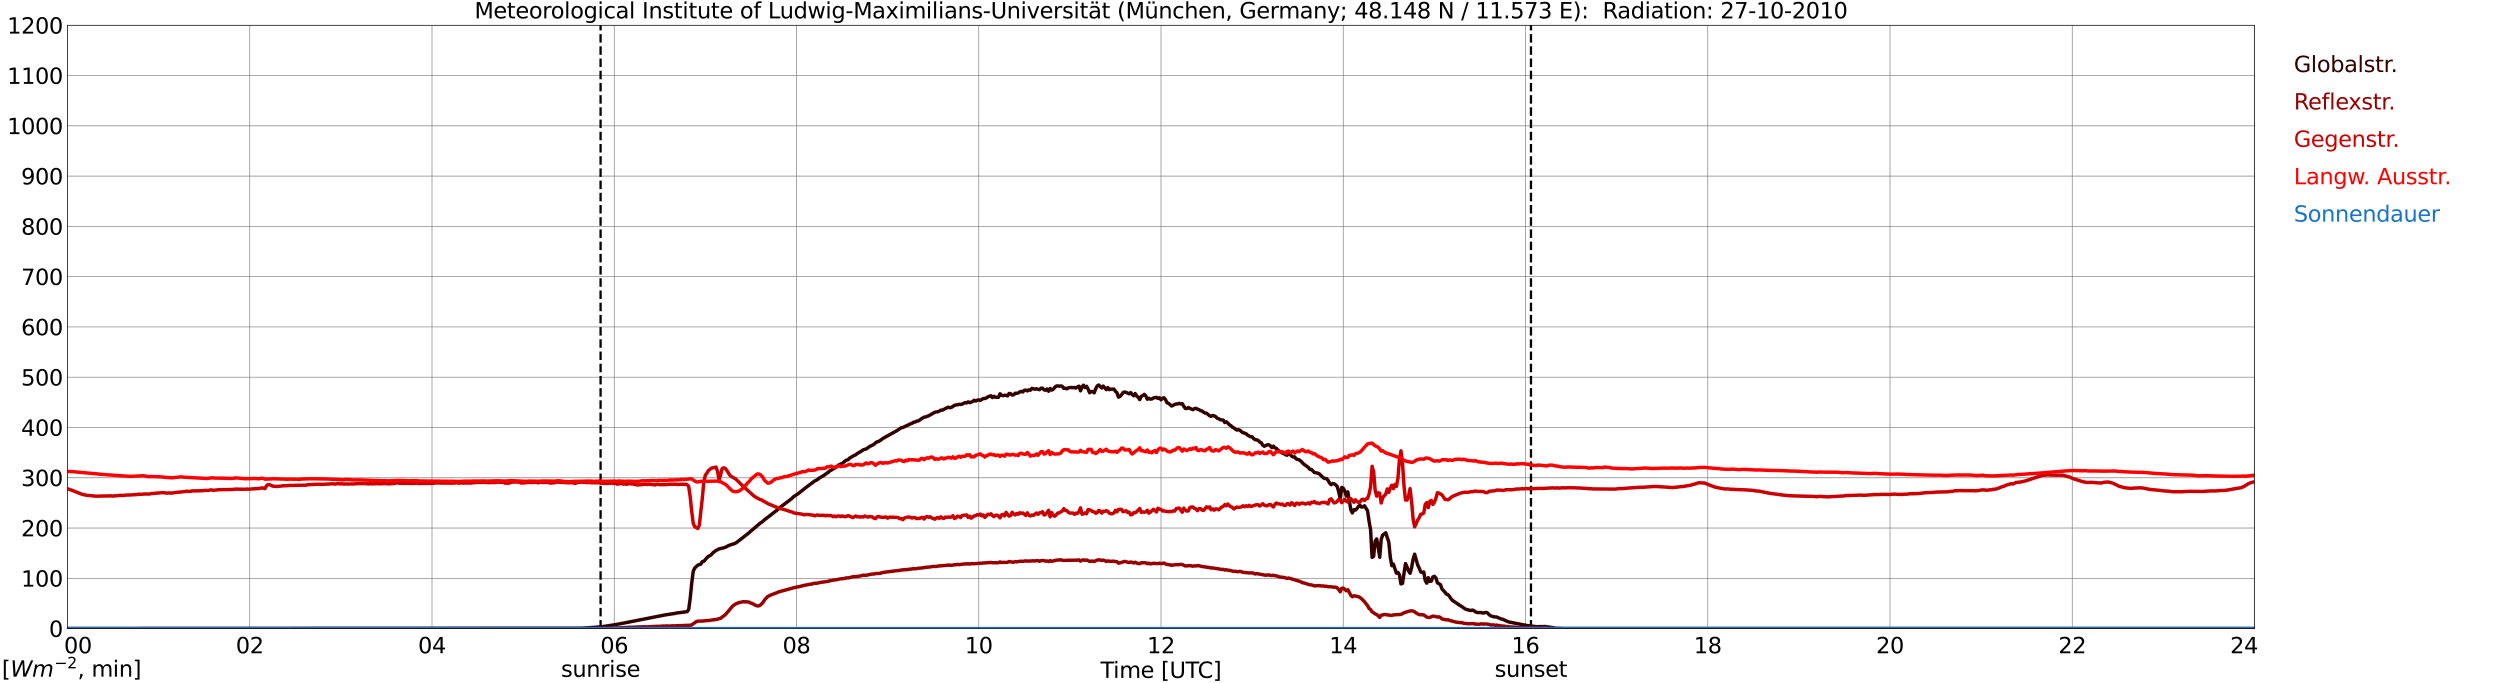 <?xml version="1.0" encoding="utf-8" standalone="no"?>
<!DOCTYPE svg PUBLIC "-//W3C//DTD SVG 1.1//EN"
  "http://www.w3.org/Graphics/SVG/1.1/DTD/svg11.dtd">
<svg xmlns:xlink="http://www.w3.org/1999/xlink" width="1085.4pt" height="296.64pt" viewBox="0 0 1085.4 296.64" xmlns="http://www.w3.org/2000/svg" version="1.1">
 <defs>
  <style type="text/css">*{stroke-linejoin: round; stroke-linecap: butt}</style>
 </defs>
 <g id="figure_1">
  <g id="patch_1">
   <path d="M 0 296.64 
L 1085.4 296.64 
L 1085.4 0 
L 0 0 
z
" style="fill: #ffffff"/>
  </g>
  <g id="axes_1">
   <g id="patch_2">
    <path d="M 29.306 272.909 
L 978.814 272.909 
L 978.814 10.976 
L 29.306 10.976 
z
" style="fill: #ffffff"/>
   </g>
   <g id="patch_3">
    <path d="M 978.814 272.909 
L 978.814 272.909 
L 978.814 10.976 
L 978.814 10.976 
z
" clip-path="url(#p5e4804452a)" style="fill: #d3d3d3; opacity: 0.25; stroke: #d3d3d3; stroke-linejoin: miter"/>
   </g>
   <g id="matplotlib.axis_1">
    <g id="xtick_1">
     <g id="line2d_1">
      <path d="M 29.306 272.909 
L 29.306 10.976 
" clip-path="url(#p5e4804452a)" style="fill: none; stroke: #808080; stroke-width: 0.3; stroke-linecap: square"/>
     </g>
     <g id="line2d_2"/>
     <g id="text_1">
      <!--    00 -->
      <g transform="translate(18.733 283.627) scale(0.095 -0.095)">
       <defs>
        <path id="DejaVuSans-20" transform="scale(0.016)"/>
        <path id="DejaVuSans-30" d="M 2034 4250 
Q 1547 4250 1301 3770 
Q 1056 3291 1056 2328 
Q 1056 1369 1301 889 
Q 1547 409 2034 409 
Q 2525 409 2770 889 
Q 3016 1369 3016 2328 
Q 3016 3291 2770 3770 
Q 2525 4250 2034 4250 
z
M 2034 4750 
Q 2819 4750 3233 4129 
Q 3647 3509 3647 2328 
Q 3647 1150 3233 529 
Q 2819 -91 2034 -91 
Q 1250 -91 836 529 
Q 422 1150 422 2328 
Q 422 3509 836 4129 
Q 1250 4750 2034 4750 
z
" transform="scale(0.016)"/>
       </defs>
       <use xlink:href="#DejaVuSans-20"/>
       <use xlink:href="#DejaVuSans-20" transform="translate(31.787 0)"/>
       <use xlink:href="#DejaVuSans-20" transform="translate(63.574 0)"/>
       <use xlink:href="#DejaVuSans-30" transform="translate(95.361 0)"/>
       <use xlink:href="#DejaVuSans-30" transform="translate(158.984 0)"/>
      </g>
     </g>
    </g>
    <g id="xtick_2">
     <g id="line2d_3">
      <path d="M 108.431 272.909 
L 108.431 10.976 
" clip-path="url(#p5e4804452a)" style="fill: none; stroke: #808080; stroke-width: 0.3; stroke-linecap: square"/>
     </g>
     <g id="line2d_4"/>
     <g id="text_2">
      <!-- 02 -->
      <g transform="translate(102.387 283.627) scale(0.095 -0.095)">
       <defs>
        <path id="DejaVuSans-32" d="M 1228 531 
L 3431 531 
L 3431 0 
L 469 0 
L 469 531 
Q 828 903 1448 1529 
Q 2069 2156 2228 2338 
Q 2531 2678 2651 2914 
Q 2772 3150 2772 3378 
Q 2772 3750 2511 3984 
Q 2250 4219 1831 4219 
Q 1534 4219 1204 4116 
Q 875 4013 500 3803 
L 500 4441 
Q 881 4594 1212 4672 
Q 1544 4750 1819 4750 
Q 2544 4750 2975 4387 
Q 3406 4025 3406 3419 
Q 3406 3131 3298 2873 
Q 3191 2616 2906 2266 
Q 2828 2175 2409 1742 
Q 1991 1309 1228 531 
z
" transform="scale(0.016)"/>
       </defs>
       <use xlink:href="#DejaVuSans-30"/>
       <use xlink:href="#DejaVuSans-32" transform="translate(63.623 0)"/>
      </g>
     </g>
    </g>
    <g id="xtick_3">
     <g id="line2d_5">
      <path d="M 187.557 272.909 
L 187.557 10.976 
" clip-path="url(#p5e4804452a)" style="fill: none; stroke: #808080; stroke-width: 0.3; stroke-linecap: square"/>
     </g>
     <g id="line2d_6"/>
     <g id="text_3">
      <!-- 04 -->
      <g transform="translate(181.513 283.627) scale(0.095 -0.095)">
       <defs>
        <path id="DejaVuSans-34" d="M 2419 4116 
L 825 1625 
L 2419 1625 
L 2419 4116 
z
M 2253 4666 
L 3047 4666 
L 3047 1625 
L 3713 1625 
L 3713 1100 
L 3047 1100 
L 3047 0 
L 2419 0 
L 2419 1100 
L 313 1100 
L 313 1709 
L 2253 4666 
z
" transform="scale(0.016)"/>
       </defs>
       <use xlink:href="#DejaVuSans-30"/>
       <use xlink:href="#DejaVuSans-34" transform="translate(63.623 0)"/>
      </g>
     </g>
    </g>
    <g id="xtick_4">
     <g id="line2d_7">
      <path d="M 266.683 272.909 
L 266.683 10.976 
" clip-path="url(#p5e4804452a)" style="fill: none; stroke: #808080; stroke-width: 0.3; stroke-linecap: square"/>
     </g>
     <g id="line2d_8"/>
     <g id="text_4">
      <!-- 06 -->
      <g transform="translate(260.638 283.627) scale(0.095 -0.095)">
       <defs>
        <path id="DejaVuSans-36" d="M 2113 2584 
Q 1688 2584 1439 2293 
Q 1191 2003 1191 1497 
Q 1191 994 1439 701 
Q 1688 409 2113 409 
Q 2538 409 2786 701 
Q 3034 994 3034 1497 
Q 3034 2003 2786 2293 
Q 2538 2584 2113 2584 
z
M 3366 4563 
L 3366 3988 
Q 3128 4100 2886 4159 
Q 2644 4219 2406 4219 
Q 1781 4219 1451 3797 
Q 1122 3375 1075 2522 
Q 1259 2794 1537 2939 
Q 1816 3084 2150 3084 
Q 2853 3084 3261 2657 
Q 3669 2231 3669 1497 
Q 3669 778 3244 343 
Q 2819 -91 2113 -91 
Q 1303 -91 875 529 
Q 447 1150 447 2328 
Q 447 3434 972 4092 
Q 1497 4750 2381 4750 
Q 2619 4750 2861 4703 
Q 3103 4656 3366 4563 
z
" transform="scale(0.016)"/>
       </defs>
       <use xlink:href="#DejaVuSans-30"/>
       <use xlink:href="#DejaVuSans-36" transform="translate(63.623 0)"/>
      </g>
     </g>
    </g>
    <g id="xtick_5">
     <g id="line2d_9">
      <path d="M 345.808 272.909 
L 345.808 10.976 
" clip-path="url(#p5e4804452a)" style="fill: none; stroke: #808080; stroke-width: 0.3; stroke-linecap: square"/>
     </g>
     <g id="line2d_10"/>
     <g id="text_5">
      <!-- 08 -->
      <g transform="translate(339.764 283.627) scale(0.095 -0.095)">
       <defs>
        <path id="DejaVuSans-38" d="M 2034 2216 
Q 1584 2216 1326 1975 
Q 1069 1734 1069 1313 
Q 1069 891 1326 650 
Q 1584 409 2034 409 
Q 2484 409 2743 651 
Q 3003 894 3003 1313 
Q 3003 1734 2745 1975 
Q 2488 2216 2034 2216 
z
M 1403 2484 
Q 997 2584 770 2862 
Q 544 3141 544 3541 
Q 544 4100 942 4425 
Q 1341 4750 2034 4750 
Q 2731 4750 3128 4425 
Q 3525 4100 3525 3541 
Q 3525 3141 3298 2862 
Q 3072 2584 2669 2484 
Q 3125 2378 3379 2068 
Q 3634 1759 3634 1313 
Q 3634 634 3220 271 
Q 2806 -91 2034 -91 
Q 1263 -91 848 271 
Q 434 634 434 1313 
Q 434 1759 690 2068 
Q 947 2378 1403 2484 
z
M 1172 3481 
Q 1172 3119 1398 2916 
Q 1625 2713 2034 2713 
Q 2441 2713 2670 2916 
Q 2900 3119 2900 3481 
Q 2900 3844 2670 4047 
Q 2441 4250 2034 4250 
Q 1625 4250 1398 4047 
Q 1172 3844 1172 3481 
z
" transform="scale(0.016)"/>
       </defs>
       <use xlink:href="#DejaVuSans-30"/>
       <use xlink:href="#DejaVuSans-38" transform="translate(63.623 0)"/>
      </g>
     </g>
    </g>
    <g id="xtick_6">
     <g id="line2d_11">
      <path d="M 424.934 272.909 
L 424.934 10.976 
" clip-path="url(#p5e4804452a)" style="fill: none; stroke: #808080; stroke-width: 0.3; stroke-linecap: square"/>
     </g>
     <g id="line2d_12"/>
     <g id="text_6">
      <!-- 10 -->
      <g transform="translate(418.89 283.627) scale(0.095 -0.095)">
       <defs>
        <path id="DejaVuSans-31" d="M 794 531 
L 1825 531 
L 1825 4091 
L 703 3866 
L 703 4441 
L 1819 4666 
L 2450 4666 
L 2450 531 
L 3481 531 
L 3481 0 
L 794 0 
L 794 531 
z
" transform="scale(0.016)"/>
       </defs>
       <use xlink:href="#DejaVuSans-31"/>
       <use xlink:href="#DejaVuSans-30" transform="translate(63.623 0)"/>
      </g>
     </g>
    </g>
    <g id="xtick_7">
     <g id="line2d_13">
      <path d="M 504.06 272.909 
L 504.06 10.976 
" clip-path="url(#p5e4804452a)" style="fill: none; stroke: #808080; stroke-width: 0.3; stroke-linecap: square"/>
     </g>
     <g id="line2d_14"/>
     <g id="text_7">
      <!-- 12 -->
      <g transform="translate(498.015 283.627) scale(0.095 -0.095)">
       <use xlink:href="#DejaVuSans-31"/>
       <use xlink:href="#DejaVuSans-32" transform="translate(63.623 0)"/>
      </g>
     </g>
    </g>
    <g id="xtick_8">
     <g id="line2d_15">
      <path d="M 583.185 272.909 
L 583.185 10.976 
" clip-path="url(#p5e4804452a)" style="fill: none; stroke: #808080; stroke-width: 0.3; stroke-linecap: square"/>
     </g>
     <g id="line2d_16"/>
     <g id="text_8">
      <!-- 14 -->
      <g transform="translate(577.141 283.627) scale(0.095 -0.095)">
       <use xlink:href="#DejaVuSans-31"/>
       <use xlink:href="#DejaVuSans-34" transform="translate(63.623 0)"/>
      </g>
     </g>
    </g>
    <g id="xtick_9">
     <g id="line2d_17">
      <path d="M 662.311 272.909 
L 662.311 10.976 
" clip-path="url(#p5e4804452a)" style="fill: none; stroke: #808080; stroke-width: 0.3; stroke-linecap: square"/>
     </g>
     <g id="line2d_18"/>
     <g id="text_9">
      <!-- 16 -->
      <g transform="translate(656.267 283.627) scale(0.095 -0.095)">
       <use xlink:href="#DejaVuSans-31"/>
       <use xlink:href="#DejaVuSans-36" transform="translate(63.623 0)"/>
      </g>
     </g>
    </g>
    <g id="xtick_10">
     <g id="line2d_19">
      <path d="M 741.437 272.909 
L 741.437 10.976 
" clip-path="url(#p5e4804452a)" style="fill: none; stroke: #808080; stroke-width: 0.3; stroke-linecap: square"/>
     </g>
     <g id="line2d_20"/>
     <g id="text_10">
      <!-- 18 -->
      <g transform="translate(735.392 283.627) scale(0.095 -0.095)">
       <use xlink:href="#DejaVuSans-31"/>
       <use xlink:href="#DejaVuSans-38" transform="translate(63.623 0)"/>
      </g>
     </g>
    </g>
    <g id="xtick_11">
     <g id="line2d_21">
      <path d="M 820.562 272.909 
L 820.562 10.976 
" clip-path="url(#p5e4804452a)" style="fill: none; stroke: #808080; stroke-width: 0.3; stroke-linecap: square"/>
     </g>
     <g id="line2d_22"/>
     <g id="text_11">
      <!-- 20 -->
      <g transform="translate(814.518 283.627) scale(0.095 -0.095)">
       <use xlink:href="#DejaVuSans-32"/>
       <use xlink:href="#DejaVuSans-30" transform="translate(63.623 0)"/>
      </g>
     </g>
    </g>
    <g id="xtick_12">
     <g id="line2d_23">
      <path d="M 899.688 272.909 
L 899.688 10.976 
" clip-path="url(#p5e4804452a)" style="fill: none; stroke: #808080; stroke-width: 0.3; stroke-linecap: square"/>
     </g>
     <g id="line2d_24"/>
     <g id="text_12">
      <!-- 22 -->
      <g transform="translate(893.644 283.627) scale(0.095 -0.095)">
       <use xlink:href="#DejaVuSans-32"/>
       <use xlink:href="#DejaVuSans-32" transform="translate(63.623 0)"/>
      </g>
     </g>
    </g>
    <g id="xtick_13">
     <g id="line2d_25">
      <path d="M 978.814 272.909 
L 978.814 10.976 
" clip-path="url(#p5e4804452a)" style="fill: none; stroke: #808080; stroke-width: 0.3; stroke-linecap: square"/>
     </g>
     <g id="line2d_26"/>
     <g id="text_13">
      <!-- 24    -->
      <g transform="translate(968.241 283.627) scale(0.095 -0.095)">
       <use xlink:href="#DejaVuSans-32"/>
       <use xlink:href="#DejaVuSans-34" transform="translate(63.623 0)"/>
       <use xlink:href="#DejaVuSans-20" transform="translate(127.246 0)"/>
       <use xlink:href="#DejaVuSans-20" transform="translate(159.033 0)"/>
       <use xlink:href="#DejaVuSans-20" transform="translate(190.82 0)"/>
      </g>
     </g>
    </g>
    <g id="text_14">
     <!-- Time [UTC] -->
     <g transform="translate(477.806 294.322) scale(0.095 -0.095)">
      <defs>
       <path id="DejaVuSans-54" d="M -19 4666 
L 3928 4666 
L 3928 4134 
L 2272 4134 
L 2272 0 
L 1638 0 
L 1638 4134 
L -19 4134 
L -19 4666 
z
" transform="scale(0.016)"/>
       <path id="DejaVuSans-69" d="M 603 3500 
L 1178 3500 
L 1178 0 
L 603 0 
L 603 3500 
z
M 603 4863 
L 1178 4863 
L 1178 4134 
L 603 4134 
L 603 4863 
z
" transform="scale(0.016)"/>
       <path id="DejaVuSans-6d" d="M 3328 2828 
Q 3544 3216 3844 3400 
Q 4144 3584 4550 3584 
Q 5097 3584 5394 3201 
Q 5691 2819 5691 2113 
L 5691 0 
L 5113 0 
L 5113 2094 
Q 5113 2597 4934 2840 
Q 4756 3084 4391 3084 
Q 3944 3084 3684 2787 
Q 3425 2491 3425 1978 
L 3425 0 
L 2847 0 
L 2847 2094 
Q 2847 2600 2669 2842 
Q 2491 3084 2119 3084 
Q 1678 3084 1418 2786 
Q 1159 2488 1159 1978 
L 1159 0 
L 581 0 
L 581 3500 
L 1159 3500 
L 1159 2956 
Q 1356 3278 1631 3431 
Q 1906 3584 2284 3584 
Q 2666 3584 2933 3390 
Q 3200 3197 3328 2828 
z
" transform="scale(0.016)"/>
       <path id="DejaVuSans-65" d="M 3597 1894 
L 3597 1613 
L 953 1613 
Q 991 1019 1311 708 
Q 1631 397 2203 397 
Q 2534 397 2845 478 
Q 3156 559 3463 722 
L 3463 178 
Q 3153 47 2828 -22 
Q 2503 -91 2169 -91 
Q 1331 -91 842 396 
Q 353 884 353 1716 
Q 353 2575 817 3079 
Q 1281 3584 2069 3584 
Q 2775 3584 3186 3129 
Q 3597 2675 3597 1894 
z
M 3022 2063 
Q 3016 2534 2758 2815 
Q 2500 3097 2075 3097 
Q 1594 3097 1305 2825 
Q 1016 2553 972 2059 
L 3022 2063 
z
" transform="scale(0.016)"/>
       <path id="DejaVuSans-5b" d="M 550 4863 
L 1875 4863 
L 1875 4416 
L 1125 4416 
L 1125 -397 
L 1875 -397 
L 1875 -844 
L 550 -844 
L 550 4863 
z
" transform="scale(0.016)"/>
       <path id="DejaVuSans-55" d="M 556 4666 
L 1191 4666 
L 1191 1831 
Q 1191 1081 1462 751 
Q 1734 422 2344 422 
Q 2950 422 3222 751 
Q 3494 1081 3494 1831 
L 3494 4666 
L 4128 4666 
L 4128 1753 
Q 4128 841 3676 375 
Q 3225 -91 2344 -91 
Q 1459 -91 1007 375 
Q 556 841 556 1753 
L 556 4666 
z
" transform="scale(0.016)"/>
       <path id="DejaVuSans-43" d="M 4122 4306 
L 4122 3641 
Q 3803 3938 3442 4084 
Q 3081 4231 2675 4231 
Q 1875 4231 1450 3742 
Q 1025 3253 1025 2328 
Q 1025 1406 1450 917 
Q 1875 428 2675 428 
Q 3081 428 3442 575 
Q 3803 722 4122 1019 
L 4122 359 
Q 3791 134 3420 21 
Q 3050 -91 2638 -91 
Q 1578 -91 968 557 
Q 359 1206 359 2328 
Q 359 3453 968 4101 
Q 1578 4750 2638 4750 
Q 3056 4750 3426 4639 
Q 3797 4528 4122 4306 
z
" transform="scale(0.016)"/>
       <path id="DejaVuSans-5d" d="M 1947 4863 
L 1947 -844 
L 622 -844 
L 622 -397 
L 1369 -397 
L 1369 4416 
L 622 4416 
L 622 4863 
L 1947 4863 
z
" transform="scale(0.016)"/>
      </defs>
      <use xlink:href="#DejaVuSans-54"/>
      <use xlink:href="#DejaVuSans-69" transform="translate(57.959 0)"/>
      <use xlink:href="#DejaVuSans-6d" transform="translate(85.742 0)"/>
      <use xlink:href="#DejaVuSans-65" transform="translate(183.154 0)"/>
      <use xlink:href="#DejaVuSans-20" transform="translate(244.678 0)"/>
      <use xlink:href="#DejaVuSans-5b" transform="translate(276.465 0)"/>
      <use xlink:href="#DejaVuSans-55" transform="translate(315.479 0)"/>
      <use xlink:href="#DejaVuSans-54" transform="translate(388.672 0)"/>
      <use xlink:href="#DejaVuSans-43" transform="translate(443.881 0)"/>
      <use xlink:href="#DejaVuSans-5d" transform="translate(513.705 0)"/>
     </g>
    </g>
   </g>
   <g id="matplotlib.axis_2">
    <g id="ytick_1">
     <g id="line2d_27">
      <path d="M 29.306 272.909 
L 978.814 272.909 
" clip-path="url(#p5e4804452a)" style="fill: none; stroke: #808080; stroke-width: 0.3; stroke-linecap: square"/>
     </g>
     <g id="line2d_28"/>
     <g id="text_15">
      <!-- 0 -->
      <g transform="translate(21.261 276.518) scale(0.095 -0.095)">
       <use xlink:href="#DejaVuSans-30"/>
      </g>
     </g>
    </g>
    <g id="ytick_2">
     <g id="line2d_29">
      <path d="M 29.306 251.081 
L 978.814 251.081 
" clip-path="url(#p5e4804452a)" style="fill: none; stroke: #808080; stroke-width: 0.3; stroke-linecap: square"/>
     </g>
     <g id="line2d_30"/>
     <g id="text_16">
      <!-- 100 -->
      <g transform="translate(9.173 254.69) scale(0.095 -0.095)">
       <use xlink:href="#DejaVuSans-31"/>
       <use xlink:href="#DejaVuSans-30" transform="translate(63.623 0)"/>
       <use xlink:href="#DejaVuSans-30" transform="translate(127.246 0)"/>
      </g>
     </g>
    </g>
    <g id="ytick_3">
     <g id="line2d_31">
      <path d="M 29.306 229.253 
L 978.814 229.253 
" clip-path="url(#p5e4804452a)" style="fill: none; stroke: #808080; stroke-width: 0.3; stroke-linecap: square"/>
     </g>
     <g id="line2d_32"/>
     <g id="text_17">
      <!-- 200 -->
      <g transform="translate(9.173 232.863) scale(0.095 -0.095)">
       <use xlink:href="#DejaVuSans-32"/>
       <use xlink:href="#DejaVuSans-30" transform="translate(63.623 0)"/>
       <use xlink:href="#DejaVuSans-30" transform="translate(127.246 0)"/>
      </g>
     </g>
    </g>
    <g id="ytick_4">
     <g id="line2d_33">
      <path d="M 29.306 207.426 
L 978.814 207.426 
" clip-path="url(#p5e4804452a)" style="fill: none; stroke: #808080; stroke-width: 0.3; stroke-linecap: square"/>
     </g>
     <g id="line2d_34"/>
     <g id="text_18">
      <!-- 300 -->
      <g transform="translate(9.173 211.035) scale(0.095 -0.095)">
       <defs>
        <path id="DejaVuSans-33" d="M 2597 2516 
Q 3050 2419 3304 2112 
Q 3559 1806 3559 1356 
Q 3559 666 3084 287 
Q 2609 -91 1734 -91 
Q 1441 -91 1130 -33 
Q 819 25 488 141 
L 488 750 
Q 750 597 1062 519 
Q 1375 441 1716 441 
Q 2309 441 2620 675 
Q 2931 909 2931 1356 
Q 2931 1769 2642 2001 
Q 2353 2234 1838 2234 
L 1294 2234 
L 1294 2753 
L 1863 2753 
Q 2328 2753 2575 2939 
Q 2822 3125 2822 3475 
Q 2822 3834 2567 4026 
Q 2313 4219 1838 4219 
Q 1578 4219 1281 4162 
Q 984 4106 628 3988 
L 628 4550 
Q 988 4650 1302 4700 
Q 1616 4750 1894 4750 
Q 2613 4750 3031 4423 
Q 3450 4097 3450 3541 
Q 3450 3153 3228 2886 
Q 3006 2619 2597 2516 
z
" transform="scale(0.016)"/>
       </defs>
       <use xlink:href="#DejaVuSans-33"/>
       <use xlink:href="#DejaVuSans-30" transform="translate(63.623 0)"/>
       <use xlink:href="#DejaVuSans-30" transform="translate(127.246 0)"/>
      </g>
     </g>
    </g>
    <g id="ytick_5">
     <g id="line2d_35">
      <path d="M 29.306 185.598 
L 978.814 185.598 
" clip-path="url(#p5e4804452a)" style="fill: none; stroke: #808080; stroke-width: 0.3; stroke-linecap: square"/>
     </g>
     <g id="line2d_36"/>
     <g id="text_19">
      <!-- 400 -->
      <g transform="translate(9.173 189.207) scale(0.095 -0.095)">
       <use xlink:href="#DejaVuSans-34"/>
       <use xlink:href="#DejaVuSans-30" transform="translate(63.623 0)"/>
       <use xlink:href="#DejaVuSans-30" transform="translate(127.246 0)"/>
      </g>
     </g>
    </g>
    <g id="ytick_6">
     <g id="line2d_37">
      <path d="M 29.306 163.77 
L 978.814 163.77 
" clip-path="url(#p5e4804452a)" style="fill: none; stroke: #808080; stroke-width: 0.3; stroke-linecap: square"/>
     </g>
     <g id="line2d_38"/>
     <g id="text_20">
      <!-- 500 -->
      <g transform="translate(9.173 167.379) scale(0.095 -0.095)">
       <defs>
        <path id="DejaVuSans-35" d="M 691 4666 
L 3169 4666 
L 3169 4134 
L 1269 4134 
L 1269 2991 
Q 1406 3038 1543 3061 
Q 1681 3084 1819 3084 
Q 2600 3084 3056 2656 
Q 3513 2228 3513 1497 
Q 3513 744 3044 326 
Q 2575 -91 1722 -91 
Q 1428 -91 1123 -41 
Q 819 9 494 109 
L 494 744 
Q 775 591 1075 516 
Q 1375 441 1709 441 
Q 2250 441 2565 725 
Q 2881 1009 2881 1497 
Q 2881 1984 2565 2268 
Q 2250 2553 1709 2553 
Q 1456 2553 1204 2497 
Q 953 2441 691 2322 
L 691 4666 
z
" transform="scale(0.016)"/>
       </defs>
       <use xlink:href="#DejaVuSans-35"/>
       <use xlink:href="#DejaVuSans-30" transform="translate(63.623 0)"/>
       <use xlink:href="#DejaVuSans-30" transform="translate(127.246 0)"/>
      </g>
     </g>
    </g>
    <g id="ytick_7">
     <g id="line2d_39">
      <path d="M 29.306 141.942 
L 978.814 141.942 
" clip-path="url(#p5e4804452a)" style="fill: none; stroke: #808080; stroke-width: 0.3; stroke-linecap: square"/>
     </g>
     <g id="line2d_40"/>
     <g id="text_21">
      <!-- 600 -->
      <g transform="translate(9.173 145.551) scale(0.095 -0.095)">
       <use xlink:href="#DejaVuSans-36"/>
       <use xlink:href="#DejaVuSans-30" transform="translate(63.623 0)"/>
       <use xlink:href="#DejaVuSans-30" transform="translate(127.246 0)"/>
      </g>
     </g>
    </g>
    <g id="ytick_8">
     <g id="line2d_41">
      <path d="M 29.306 120.114 
L 978.814 120.114 
" clip-path="url(#p5e4804452a)" style="fill: none; stroke: #808080; stroke-width: 0.3; stroke-linecap: square"/>
     </g>
     <g id="line2d_42"/>
     <g id="text_22">
      <!-- 700 -->
      <g transform="translate(9.173 123.724) scale(0.095 -0.095)">
       <defs>
        <path id="DejaVuSans-37" d="M 525 4666 
L 3525 4666 
L 3525 4397 
L 1831 0 
L 1172 0 
L 2766 4134 
L 525 4134 
L 525 4666 
z
" transform="scale(0.016)"/>
       </defs>
       <use xlink:href="#DejaVuSans-37"/>
       <use xlink:href="#DejaVuSans-30" transform="translate(63.623 0)"/>
       <use xlink:href="#DejaVuSans-30" transform="translate(127.246 0)"/>
      </g>
     </g>
    </g>
    <g id="ytick_9">
     <g id="line2d_43">
      <path d="M 29.306 98.287 
L 978.814 98.287 
" clip-path="url(#p5e4804452a)" style="fill: none; stroke: #808080; stroke-width: 0.3; stroke-linecap: square"/>
     </g>
     <g id="line2d_44"/>
     <g id="text_23">
      <!-- 800 -->
      <g transform="translate(9.173 101.896) scale(0.095 -0.095)">
       <use xlink:href="#DejaVuSans-38"/>
       <use xlink:href="#DejaVuSans-30" transform="translate(63.623 0)"/>
       <use xlink:href="#DejaVuSans-30" transform="translate(127.246 0)"/>
      </g>
     </g>
    </g>
    <g id="ytick_10">
     <g id="line2d_45">
      <path d="M 29.306 76.459 
L 978.814 76.459 
" clip-path="url(#p5e4804452a)" style="fill: none; stroke: #808080; stroke-width: 0.3; stroke-linecap: square"/>
     </g>
     <g id="line2d_46"/>
     <g id="text_24">
      <!-- 900 -->
      <g transform="translate(9.173 80.068) scale(0.095 -0.095)">
       <defs>
        <path id="DejaVuSans-39" d="M 703 97 
L 703 672 
Q 941 559 1184 500 
Q 1428 441 1663 441 
Q 2288 441 2617 861 
Q 2947 1281 2994 2138 
Q 2813 1869 2534 1725 
Q 2256 1581 1919 1581 
Q 1219 1581 811 2004 
Q 403 2428 403 3163 
Q 403 3881 828 4315 
Q 1253 4750 1959 4750 
Q 2769 4750 3195 4129 
Q 3622 3509 3622 2328 
Q 3622 1225 3098 567 
Q 2575 -91 1691 -91 
Q 1453 -91 1209 -44 
Q 966 3 703 97 
z
M 1959 2075 
Q 2384 2075 2632 2365 
Q 2881 2656 2881 3163 
Q 2881 3666 2632 3958 
Q 2384 4250 1959 4250 
Q 1534 4250 1286 3958 
Q 1038 3666 1038 3163 
Q 1038 2656 1286 2365 
Q 1534 2075 1959 2075 
z
" transform="scale(0.016)"/>
       </defs>
       <use xlink:href="#DejaVuSans-39"/>
       <use xlink:href="#DejaVuSans-30" transform="translate(63.623 0)"/>
       <use xlink:href="#DejaVuSans-30" transform="translate(127.246 0)"/>
      </g>
     </g>
    </g>
    <g id="ytick_11">
     <g id="line2d_47">
      <path d="M 29.306 54.631 
L 978.814 54.631 
" clip-path="url(#p5e4804452a)" style="fill: none; stroke: #808080; stroke-width: 0.3; stroke-linecap: square"/>
     </g>
     <g id="line2d_48"/>
     <g id="text_25">
      <!-- 1000 -->
      <g transform="translate(3.128 58.24) scale(0.095 -0.095)">
       <use xlink:href="#DejaVuSans-31"/>
       <use xlink:href="#DejaVuSans-30" transform="translate(63.623 0)"/>
       <use xlink:href="#DejaVuSans-30" transform="translate(127.246 0)"/>
       <use xlink:href="#DejaVuSans-30" transform="translate(190.869 0)"/>
      </g>
     </g>
    </g>
    <g id="ytick_12">
     <g id="line2d_49">
      <path d="M 29.306 32.803 
L 978.814 32.803 
" clip-path="url(#p5e4804452a)" style="fill: none; stroke: #808080; stroke-width: 0.3; stroke-linecap: square"/>
     </g>
     <g id="line2d_50"/>
     <g id="text_26">
      <!-- 1100 -->
      <g transform="translate(3.128 36.413) scale(0.095 -0.095)">
       <use xlink:href="#DejaVuSans-31"/>
       <use xlink:href="#DejaVuSans-31" transform="translate(63.623 0)"/>
       <use xlink:href="#DejaVuSans-30" transform="translate(127.246 0)"/>
       <use xlink:href="#DejaVuSans-30" transform="translate(190.869 0)"/>
      </g>
     </g>
    </g>
    <g id="ytick_13">
     <g id="line2d_51">
      <path d="M 29.306 10.976 
L 978.814 10.976 
" clip-path="url(#p5e4804452a)" style="fill: none; stroke: #808080; stroke-width: 0.3; stroke-linecap: square"/>
     </g>
     <g id="line2d_52"/>
     <g id="text_27">
      <!-- 1200 -->
      <g transform="translate(3.128 14.585) scale(0.095 -0.095)">
       <use xlink:href="#DejaVuSans-31"/>
       <use xlink:href="#DejaVuSans-32" transform="translate(63.623 0)"/>
       <use xlink:href="#DejaVuSans-30" transform="translate(127.246 0)"/>
       <use xlink:href="#DejaVuSans-30" transform="translate(190.869 0)"/>
      </g>
     </g>
    </g>
   </g>
   <g id="line2d_53">
    <path d="M 260.748 272.909 
L 260.748 10.976 
" clip-path="url(#p5e4804452a)" style="fill: none; stroke-dasharray: 3.7,1.6; stroke-dashoffset: 0; stroke: #000000"/>
   </g>
   <g id="line2d_54">
    <path d="M 664.685 272.909 
L 664.685 10.976 
" clip-path="url(#p5e4804452a)" style="fill: none; stroke-dasharray: 3.7,1.6; stroke-dashoffset: 0; stroke: #000000"/>
   </g>
   <g id="line2d_55">
    <path d="M 29.306 272.909 
L 252.176 272.821 
L 261.408 272.09 
L 267.342 271.176 
L 272.617 270.169 
L 273.936 269.894 
L 281.189 268.476 
L 282.508 268.201 
L 289.102 266.919 
L 293.058 266.326 
L 293.717 266.142 
L 295.696 265.913 
L 298.333 265.546 
L 298.992 264.632 
L 299.652 259.873 
L 300.311 253.238 
L 300.971 248.067 
L 301.63 246.602 
L 302.949 245.367 
L 304.267 244.908 
L 304.927 243.81 
L 305.586 243.719 
L 306.905 242.162 
L 307.564 241.523 
L 308.224 241.248 
L 308.883 240.743 
L 309.543 239.966 
L 310.861 239.006 
L 312.18 238.318 
L 314.158 237.862 
L 315.477 237.358 
L 316.136 236.945 
L 317.455 236.443 
L 318.774 236.077 
L 319.433 235.756 
L 321.411 234.291 
L 324.708 231.683 
L 329.324 227.749 
L 329.983 227.153 
L 330.643 226.787 
L 331.961 225.643 
L 337.236 221.57 
L 339.215 219.878 
L 343.83 216.399 
L 344.49 215.668 
L 346.468 214.386 
L 349.765 211.778 
L 353.721 208.803 
L 354.38 208.53 
L 355.04 208.117 
L 355.699 207.567 
L 357.677 206.424 
L 358.996 205.417 
L 359.655 205.005 
L 360.315 204.365 
L 360.974 204.09 
L 361.634 203.586 
L 362.293 203.313 
L 362.952 202.717 
L 363.612 202.351 
L 364.271 201.803 
L 365.59 201.207 
L 366.249 200.751 
L 366.909 200.155 
L 367.568 199.742 
L 368.227 199.561 
L 368.887 198.873 
L 370.865 197.73 
L 371.524 197.455 
L 372.184 196.907 
L 374.162 195.761 
L 374.821 195.259 
L 376.14 194.892 
L 377.459 193.932 
L 379.437 192.925 
L 380.096 192.284 
L 380.756 191.827 
L 381.415 191.69 
L 382.074 191.277 
L 383.393 190.317 
L 389.328 187.021 
L 390.646 186.152 
L 391.306 185.694 
L 391.965 185.602 
L 395.262 184.048 
L 395.921 183.819 
L 396.581 183.315 
L 397.24 183.269 
L 397.899 182.858 
L 398.559 182.767 
L 399.218 182.446 
L 399.878 181.896 
L 401.196 181.119 
L 401.856 181.027 
L 403.175 180.523 
L 405.812 179.015 
L 406.471 178.831 
L 407.131 178.785 
L 407.79 178.51 
L 408.45 178.052 
L 409.109 178.098 
L 411.087 177.046 
L 411.746 176.771 
L 412.406 177.046 
L 413.065 176.862 
L 414.384 175.994 
L 415.043 175.81 
L 415.703 175.764 
L 416.362 175.535 
L 417.022 175.581 
L 417.681 175.489 
L 419 174.804 
L 419.659 174.941 
L 420.318 174.483 
L 420.978 174.804 
L 422.297 174.346 
L 422.956 173.752 
L 423.615 174.116 
L 424.275 173.752 
L 424.934 173.614 
L 425.593 173.844 
L 426.912 173.018 
L 427.572 173.018 
L 428.231 172.789 
L 428.89 172.287 
L 430.209 171.829 
L 430.869 172.606 
L 431.528 172.058 
L 432.187 172.471 
L 433.506 172.471 
L 434.165 170.96 
L 434.825 171.645 
L 435.484 171.783 
L 436.144 171.6 
L 436.803 171.645 
L 437.462 171.875 
L 438.122 170.823 
L 438.781 170.914 
L 439.44 171.508 
L 440.1 171.416 
L 440.759 170.731 
L 441.419 170.777 
L 442.078 170.593 
L 442.737 170.181 
L 443.397 169.908 
L 444.056 170.181 
L 444.716 169.45 
L 445.375 169.358 
L 446.034 169.725 
L 446.694 169.266 
L 447.353 169.404 
L 448.012 168.627 
L 449.331 168.991 
L 449.991 168.762 
L 450.65 169.037 
L 451.309 169.175 
L 451.969 168.535 
L 452.628 168.535 
L 453.287 169.22 
L 453.947 169.45 
L 454.606 168.9 
L 455.266 169.862 
L 455.925 168.673 
L 456.584 169.358 
L 457.244 169.037 
L 457.903 168.214 
L 458.563 167.618 
L 459.222 167.527 
L 459.881 167.71 
L 460.541 167.527 
L 461.2 167.756 
L 461.859 168.627 
L 462.519 168.489 
L 463.178 168.808 
L 463.838 168.397 
L 465.156 168.214 
L 465.816 168.306 
L 466.475 168.214 
L 467.134 168.489 
L 467.794 167.985 
L 468.453 167.664 
L 469.113 169.679 
L 469.772 167.939 
L 470.431 167.254 
L 471.091 168.26 
L 471.75 167.71 
L 472.409 168.945 
L 473.069 170.502 
L 473.728 169.954 
L 474.388 170.043 
L 475.047 170.548 
L 475.706 168.808 
L 476.366 167.572 
L 477.025 167.162 
L 478.344 168.443 
L 479.003 167.618 
L 480.322 169.175 
L 480.981 168.26 
L 481.641 169.175 
L 482.3 168.945 
L 483.619 168.945 
L 484.278 169.908 
L 484.938 170.502 
L 485.597 172.425 
L 486.256 172.104 
L 486.916 171.416 
L 487.575 170.456 
L 488.235 170.181 
L 488.894 170.364 
L 490.213 170.96 
L 490.872 170.456 
L 491.532 171.235 
L 492.191 171.829 
L 492.85 170.868 
L 493.51 171.92 
L 494.169 172.471 
L 494.828 173.477 
L 495.488 172.104 
L 496.147 171.737 
L 496.807 171.235 
L 497.466 171.875 
L 498.125 173.339 
L 498.785 172.927 
L 499.444 173.293 
L 500.103 173.202 
L 500.763 172.789 
L 502.082 172.516 
L 502.741 172.973 
L 503.4 172.698 
L 504.06 173.568 
L 504.719 172.927 
L 505.379 172.698 
L 506.038 173.568 
L 506.697 174.896 
L 507.357 175.125 
L 508.675 176.269 
L 509.335 175.994 
L 509.994 175.581 
L 510.654 175.398 
L 511.313 175.352 
L 511.972 175.125 
L 512.632 175.398 
L 513.291 175.26 
L 513.95 176.406 
L 514.61 177.321 
L 515.269 177.367 
L 515.929 176.954 
L 517.247 177.596 
L 517.907 177.869 
L 518.566 177.412 
L 519.226 177.275 
L 519.885 177.642 
L 520.544 177.823 
L 521.204 178.281 
L 521.863 178.419 
L 522.522 178.969 
L 523.182 179.333 
L 523.841 179.379 
L 525.16 180.523 
L 525.819 180.752 
L 526.479 180.385 
L 527.138 180.523 
L 527.797 180.89 
L 528.457 181.577 
L 529.116 181.804 
L 529.776 182.217 
L 531.094 182.4 
L 531.754 183.452 
L 532.413 183.131 
L 533.073 183.681 
L 533.732 184.413 
L 534.391 184.779 
L 535.051 185.465 
L 535.71 185.785 
L 536.369 186.336 
L 537.029 186.702 
L 537.688 186.565 
L 538.348 186.792 
L 539.007 187.433 
L 539.666 187.892 
L 540.326 188.027 
L 540.985 188.302 
L 541.644 188.898 
L 542.963 189.629 
L 543.623 189.629 
L 544.282 190.409 
L 544.941 190.911 
L 545.601 190.956 
L 546.26 191.232 
L 546.919 191.917 
L 547.579 192.192 
L 548.238 193.29 
L 548.898 193.748 
L 550.216 193.109 
L 550.876 193.109 
L 551.535 193.565 
L 552.195 194.344 
L 552.854 193.702 
L 553.513 194.479 
L 554.173 194.663 
L 554.832 195.442 
L 556.151 196.311 
L 556.81 196.723 
L 557.47 196.998 
L 558.129 197.409 
L 558.788 197.638 
L 559.448 197.088 
L 560.107 197.225 
L 560.766 198.005 
L 561.426 198.415 
L 562.085 198.369 
L 562.745 199.286 
L 564.063 199.65 
L 564.723 200.155 
L 566.042 201.482 
L 568.02 202.946 
L 568.679 203.769 
L 569.338 203.815 
L 570.657 205.142 
L 571.317 205.234 
L 572.635 205.601 
L 574.613 207.522 
L 575.273 207.751 
L 575.932 207.797 
L 576.592 208.53 
L 577.251 209.72 
L 577.91 210.405 
L 578.57 209.947 
L 579.229 210.038 
L 579.889 210.497 
L 580.548 211.182 
L 581.207 213.426 
L 581.867 216.674 
L 582.526 211.64 
L 583.185 211.961 
L 583.845 213.151 
L 584.504 215.393 
L 585.164 213.563 
L 586.482 221.343 
L 587.142 222.67 
L 587.801 221.297 
L 588.46 221.478 
L 589.12 220.839 
L 589.779 219.878 
L 590.439 219.374 
L 591.098 220.151 
L 591.757 220.062 
L 592.417 219.603 
L 593.736 221.753 
L 594.395 226.331 
L 595.054 229.991 
L 595.714 241.979 
L 596.373 241.569 
L 597.032 234.979 
L 597.692 233.972 
L 598.351 237.587 
L 599.011 241.935 
L 599.67 234.11 
L 600.329 232.279 
L 601.648 231.318 
L 602.967 235.437 
L 603.626 242.071 
L 604.286 245.596 
L 604.945 244.908 
L 606.264 248.844 
L 606.923 248.523 
L 607.582 249.531 
L 608.242 253.51 
L 608.901 253.283 
L 610.22 244.679 
L 610.879 246.144 
L 611.539 247.883 
L 612.198 248.89 
L 612.858 246.51 
L 613.517 242.712 
L 614.176 240.608 
L 615.495 245.275 
L 616.154 246.602 
L 616.814 248.296 
L 617.473 248.569 
L 618.133 248.342 
L 618.792 252.094 
L 619.451 253.192 
L 620.111 250.813 
L 620.77 252.413 
L 621.429 252.275 
L 622.089 250.492 
L 622.748 250.217 
L 623.408 250.904 
L 624.067 253.008 
L 625.386 253.831 
L 626.045 255.709 
L 627.364 257.127 
L 628.023 257.996 
L 628.683 258.179 
L 629.342 258.956 
L 630.001 260.009 
L 630.661 260.696 
L 633.958 262.938 
L 634.617 263.305 
L 635.936 264.265 
L 636.595 264.586 
L 638.573 265.088 
L 639.233 264.861 
L 639.892 265.088 
L 640.552 265.638 
L 641.211 265.913 
L 643.189 265.959 
L 643.848 266.188 
L 645.167 265.867 
L 645.827 266.096 
L 646.486 266.828 
L 647.145 267.332 
L 648.464 267.788 
L 649.783 267.88 
L 651.761 268.751 
L 652.42 268.842 
L 653.739 269.482 
L 655.058 270.032 
L 662.97 271.586 
L 667.586 272.136 
L 668.246 272.044 
L 669.564 272.044 
L 670.883 271.999 
L 672.861 272.319 
L 674.18 272.503 
L 675.499 272.776 
L 677.477 272.821 
L 678.796 272.909 
L 978.154 272.909 
L 978.154 272.909 
" clip-path="url(#p5e4804452a)" style="fill: none; stroke: #330000; stroke-width: 1.5; stroke-linecap: square"/>
   </g>
   <g id="line2d_56">
    <path d="M 29.306 272.909 
L 262.067 272.808 
L 264.045 272.763 
L 266.683 272.717 
L 268.002 272.577 
L 268.661 272.623 
L 269.98 272.529 
L 273.277 272.343 
L 274.595 272.343 
L 277.892 272.158 
L 278.552 272.204 
L 279.211 272.112 
L 281.189 272.158 
L 282.508 272.064 
L 285.145 271.924 
L 286.464 271.924 
L 287.783 271.785 
L 288.442 271.879 
L 289.102 271.739 
L 291.08 271.833 
L 291.739 271.693 
L 293.058 271.739 
L 293.717 271.645 
L 294.377 271.693 
L 295.036 271.599 
L 295.696 271.645 
L 297.014 271.553 
L 299.652 271.459 
L 300.311 271.32 
L 302.289 269.877 
L 302.949 269.691 
L 305.586 269.598 
L 306.246 269.458 
L 307.564 269.412 
L 311.521 268.853 
L 312.18 268.574 
L 312.839 268.434 
L 314.818 266.945 
L 316.136 265.455 
L 318.114 263.082 
L 319.433 262.198 
L 320.752 261.639 
L 322.73 261.22 
L 323.39 261.314 
L 324.049 261.268 
L 325.368 261.454 
L 326.027 261.873 
L 326.686 262.058 
L 328.005 262.803 
L 328.665 263.036 
L 329.324 263.082 
L 329.983 262.757 
L 330.643 262.244 
L 331.302 261.499 
L 331.961 260.43 
L 333.28 259.033 
L 334.599 258.334 
L 337.236 257.357 
L 337.896 257.031 
L 345.149 255.03 
L 347.127 254.659 
L 349.105 254.146 
L 351.083 253.775 
L 351.743 253.635 
L 352.402 253.635 
L 353.062 253.307 
L 355.04 253.17 
L 355.699 252.936 
L 359.655 252.378 
L 360.315 252.098 
L 360.974 252.052 
L 361.634 251.865 
L 362.952 251.727 
L 364.93 251.308 
L 366.249 251.214 
L 367.568 250.889 
L 368.227 250.935 
L 370.206 250.424 
L 370.865 250.33 
L 371.524 250.424 
L 372.184 250.236 
L 372.843 250.236 
L 374.821 249.726 
L 376.14 249.771 
L 378.118 249.306 
L 378.777 249.213 
L 379.437 249.258 
L 380.096 249.027 
L 382.074 248.933 
L 383.393 248.514 
L 389.987 247.678 
L 390.646 247.678 
L 391.306 247.445 
L 391.965 247.445 
L 392.624 247.305 
L 393.284 247.351 
L 394.603 247.165 
L 395.921 247.025 
L 396.581 246.84 
L 397.24 246.98 
L 399.218 246.652 
L 399.878 246.652 
L 401.856 246.327 
L 403.834 246.141 
L 405.153 245.908 
L 406.471 245.956 
L 407.131 245.768 
L 411.087 245.443 
L 411.746 245.303 
L 412.406 245.443 
L 413.725 245.349 
L 414.384 245.164 
L 415.043 245.209 
L 415.703 245.024 
L 416.362 245.164 
L 419 244.792 
L 419.659 244.884 
L 420.318 244.699 
L 420.978 244.932 
L 421.637 244.699 
L 422.956 244.744 
L 430.209 244.186 
L 430.869 244.325 
L 433.506 244.325 
L 434.165 243.954 
L 434.825 244.234 
L 435.484 244.14 
L 436.803 244.186 
L 437.462 244.14 
L 438.122 243.767 
L 439.44 244.046 
L 440.1 244.094 
L 440.759 243.815 
L 441.419 243.954 
L 442.737 243.675 
L 444.056 243.721 
L 445.375 243.489 
L 446.034 243.627 
L 448.672 243.489 
L 449.331 243.535 
L 450.65 243.395 
L 451.309 243.675 
L 451.969 243.395 
L 453.287 243.395 
L 453.947 243.627 
L 454.606 243.535 
L 455.266 243.815 
L 455.925 243.395 
L 456.584 243.721 
L 458.563 243.21 
L 459.881 243.116 
L 460.541 243.022 
L 461.2 243.256 
L 461.859 243.35 
L 463.178 243.256 
L 467.794 243.21 
L 468.453 243.07 
L 469.113 243.627 
L 469.772 243.21 
L 470.431 243.07 
L 471.091 243.302 
L 471.75 243.116 
L 473.069 243.721 
L 474.388 243.581 
L 475.047 243.767 
L 476.366 243.162 
L 477.025 243.07 
L 477.685 243.116 
L 478.344 243.35 
L 479.003 243.162 
L 479.663 243.395 
L 480.322 243.767 
L 480.981 243.489 
L 481.641 243.675 
L 482.3 243.721 
L 483.619 243.627 
L 484.278 243.815 
L 484.938 243.86 
L 485.597 244.513 
L 486.916 244.186 
L 488.235 243.721 
L 490.213 244.234 
L 490.872 244 
L 491.532 244.14 
L 492.191 244.419 
L 492.85 244.094 
L 493.51 244.465 
L 494.828 244.744 
L 495.488 244.325 
L 497.466 244.325 
L 498.125 244.744 
L 498.785 244.513 
L 499.444 244.838 
L 500.763 244.559 
L 502.082 244.653 
L 502.741 244.699 
L 503.4 244.513 
L 504.06 244.699 
L 505.379 244.465 
L 506.038 244.838 
L 506.697 245.07 
L 508.016 245.209 
L 508.675 245.489 
L 509.335 245.257 
L 509.994 245.257 
L 510.654 245.118 
L 511.313 245.209 
L 511.972 245.07 
L 513.291 245.07 
L 514.61 245.722 
L 515.929 245.628 
L 516.588 245.537 
L 517.907 245.816 
L 518.566 245.676 
L 519.226 245.722 
L 519.885 245.583 
L 520.544 245.628 
L 521.863 245.956 
L 525.16 246.421 
L 525.819 246.652 
L 526.479 246.561 
L 527.797 246.792 
L 529.116 246.98 
L 530.435 247.259 
L 531.094 247.165 
L 531.754 247.49 
L 532.413 247.351 
L 533.073 247.584 
L 533.732 247.584 
L 535.71 248.095 
L 536.369 248.003 
L 537.029 248.189 
L 537.688 248.189 
L 538.348 248.049 
L 539.666 248.468 
L 542.304 248.748 
L 543.623 248.702 
L 544.282 248.887 
L 544.941 249.213 
L 545.601 249.027 
L 549.557 249.771 
L 550.216 249.632 
L 550.876 249.632 
L 552.195 249.911 
L 552.854 249.726 
L 553.513 249.957 
L 554.173 250.051 
L 555.491 250.47 
L 556.81 250.655 
L 557.47 250.701 
L 558.788 251.12 
L 559.448 250.935 
L 564.063 252.332 
L 564.723 252.563 
L 565.382 252.982 
L 566.042 253.076 
L 568.679 253.914 
L 569.338 253.914 
L 570.657 254.379 
L 572.635 254.24 
L 573.954 254.425 
L 574.613 254.379 
L 575.273 254.565 
L 575.932 254.519 
L 576.592 254.75 
L 577.91 254.704 
L 578.57 254.89 
L 579.889 254.938 
L 580.548 255.217 
L 581.207 255.962 
L 581.867 256.94 
L 582.526 255.449 
L 583.185 255.309 
L 584.504 256.472 
L 585.164 256.008 
L 586.482 258.474 
L 587.142 259.079 
L 587.801 258.66 
L 589.779 259.033 
L 590.439 259.406 
L 591.098 259.917 
L 592.417 261.268 
L 593.736 262.942 
L 594.395 264.152 
L 595.054 264.664 
L 595.714 265.642 
L 596.373 266.013 
L 597.032 266.526 
L 597.692 266.806 
L 598.351 267.317 
L 599.011 268.063 
L 599.67 267.085 
L 600.329 266.991 
L 600.989 266.76 
L 604.286 267.225 
L 604.945 266.945 
L 608.242 266.76 
L 609.561 266.061 
L 611.539 265.409 
L 612.858 265.177 
L 613.517 265.317 
L 614.176 265.594 
L 614.836 266.153 
L 616.154 266.852 
L 618.133 266.945 
L 619.451 267.923 
L 620.111 268.063 
L 620.77 268.063 
L 622.089 267.504 
L 622.748 267.55 
L 624.067 267.923 
L 624.726 267.784 
L 625.386 268.109 
L 626.045 268.714 
L 626.705 268.899 
L 627.364 268.947 
L 628.023 269.178 
L 628.683 269.039 
L 629.342 269.366 
L 631.98 270.062 
L 633.958 270.342 
L 634.617 270.25 
L 635.276 270.575 
L 637.255 270.809 
L 639.892 270.761 
L 640.552 270.995 
L 642.53 270.995 
L 643.189 270.809 
L 643.848 270.946 
L 645.167 270.901 
L 646.486 271.086 
L 647.145 271.32 
L 648.464 271.32 
L 649.123 271.505 
L 649.783 271.366 
L 650.442 271.599 
L 651.102 271.553 
L 651.761 271.833 
L 652.42 271.785 
L 653.739 271.972 
L 656.377 272.252 
L 657.695 272.252 
L 658.355 272.389 
L 661.652 272.437 
L 662.311 272.529 
L 662.97 272.483 
L 663.63 272.577 
L 664.289 272.437 
L 664.949 272.717 
L 665.608 272.529 
L 668.905 272.717 
L 669.564 272.669 
L 670.224 272.483 
L 671.542 272.483 
L 672.202 272.909 
L 978.154 272.909 
L 978.154 272.909 
" clip-path="url(#p5e4804452a)" style="fill: none; stroke: #990000; stroke-width: 1.5; stroke-linecap: square"/>
   </g>
   <g id="line2d_57">
    <path d="M 29.306 212.193 
L 31.284 212.872 
L 35.9 214.718 
L 36.559 214.755 
L 37.218 214.987 
L 41.834 215.436 
L 44.472 215.349 
L 47.109 215.334 
L 47.768 215.229 
L 49.087 215.406 
L 49.747 215.242 
L 50.406 215.305 
L 51.065 215.139 
L 52.384 215.05 
L 53.043 215.124 
L 55.022 214.932 
L 56.34 214.904 
L 59.637 214.703 
L 60.297 214.533 
L 60.956 214.629 
L 62.934 214.467 
L 64.912 214.498 
L 65.572 214.303 
L 66.89 214.203 
L 70.847 213.856 
L 72.166 214.074 
L 73.484 214.028 
L 74.803 214.087 
L 75.462 213.902 
L 78.759 213.579 
L 81.397 213.249 
L 82.056 213.367 
L 82.716 213.328 
L 83.375 213.127 
L 85.353 213.118 
L 87.331 213.048 
L 87.991 213.072 
L 88.65 212.913 
L 90.628 212.902 
L 91.288 212.714 
L 91.947 212.71 
L 92.606 212.891 
L 95.244 212.588 
L 99.86 212.54 
L 101.838 212.428 
L 102.497 212.321 
L 103.816 212.398 
L 105.135 212.396 
L 106.453 212.444 
L 107.113 212.304 
L 107.772 212.409 
L 110.41 212.199 
L 112.388 212.103 
L 113.707 211.839 
L 114.366 211.92 
L 115.025 212.142 
L 115.685 210.944 
L 116.344 210.414 
L 117.003 210.449 
L 117.663 210.682 
L 118.322 211.047 
L 120.3 211.213 
L 123.597 210.844 
L 124.257 210.927 
L 124.916 210.776 
L 132.169 210.641 
L 132.829 210.693 
L 133.488 210.438 
L 136.785 210.292 
L 138.104 210.233 
L 139.422 210.305 
L 140.741 210.259 
L 144.038 210.064 
L 144.697 210.036 
L 145.357 210.193 
L 146.676 209.936 
L 147.335 210.078 
L 148.654 210.054 
L 149.313 210.167 
L 149.972 210.099 
L 151.951 210.145 
L 152.61 210.084 
L 153.269 210.143 
L 154.588 209.992 
L 155.907 209.971 
L 159.204 209.966 
L 159.863 210.13 
L 160.523 210.012 
L 161.841 210.069 
L 163.819 209.955 
L 164.479 210.051 
L 167.776 209.942 
L 168.435 210.084 
L 171.073 209.918 
L 172.391 209.63 
L 173.71 209.827 
L 179.645 209.883 
L 180.963 209.739 
L 181.623 209.931 
L 184.26 209.829 
L 184.92 209.892 
L 185.579 209.787 
L 187.557 209.888 
L 188.217 209.776 
L 188.876 209.789 
L 189.535 209.571 
L 190.195 209.702 
L 196.788 209.781 
L 198.107 209.593 
L 199.426 209.798 
L 200.085 209.63 
L 200.745 209.72 
L 202.063 209.715 
L 204.701 209.713 
L 205.36 209.477 
L 206.02 209.604 
L 206.679 209.429 
L 209.317 209.445 
L 209.976 209.362 
L 211.954 209.536 
L 213.932 209.469 
L 214.592 209.538 
L 215.91 209.307 
L 217.889 209.403 
L 218.548 209.423 
L 219.207 209.726 
L 220.526 209.765 
L 221.186 209.711 
L 221.845 209.388 
L 223.164 209.244 
L 225.142 209.29 
L 226.461 209.737 
L 229.098 209.466 
L 229.757 209.351 
L 230.417 209.517 
L 232.395 209.353 
L 233.714 209.63 
L 234.373 209.401 
L 235.033 209.346 
L 235.692 209.497 
L 237.67 209.386 
L 238.989 209.744 
L 240.967 209.543 
L 241.626 209.279 
L 246.901 209.624 
L 248.22 209.49 
L 249.539 209.855 
L 250.198 209.715 
L 250.858 209.44 
L 252.836 209.325 
L 254.814 209.506 
L 256.133 209.469 
L 256.792 209.595 
L 260.089 209.571 
L 260.748 209.796 
L 262.067 209.796 
L 263.386 209.899 
L 265.364 209.717 
L 266.683 209.859 
L 267.342 209.927 
L 268.002 210.219 
L 269.32 209.918 
L 269.98 209.927 
L 270.639 210.198 
L 271.298 210.093 
L 271.958 210.252 
L 273.277 209.988 
L 273.936 210.095 
L 274.595 210.071 
L 275.255 210.252 
L 275.914 210.307 
L 276.573 210.549 
L 277.892 210.468 
L 279.211 210.302 
L 279.87 210.261 
L 281.189 210.342 
L 281.849 210.235 
L 283.167 210.359 
L 284.486 210.534 
L 285.145 210.311 
L 285.805 210.298 
L 286.464 210.427 
L 289.102 210.394 
L 291.08 210.206 
L 292.399 210.287 
L 293.058 210.217 
L 294.377 210.331 
L 295.036 210.337 
L 296.355 210.178 
L 297.014 210.307 
L 297.674 210.228 
L 298.333 210.44 
L 298.992 211.171 
L 299.652 215.615 
L 300.311 222.035 
L 300.971 227.199 
L 301.63 228.701 
L 302.949 229.434 
L 303.608 228.129 
L 304.927 216.168 
L 305.586 208.971 
L 306.246 206.312 
L 306.905 205.45 
L 307.564 204.278 
L 308.883 203.263 
L 310.861 202.791 
L 311.521 204.614 
L 312.18 208.329 
L 312.839 206.293 
L 313.499 203.503 
L 314.158 203.117 
L 314.818 203.3 
L 315.477 204.088 
L 316.796 206.208 
L 317.455 206.862 
L 319.433 207.96 
L 321.411 209.958 
L 327.346 215.384 
L 328.665 216.168 
L 329.983 216.883 
L 330.643 217.038 
L 331.302 217.495 
L 332.621 218.158 
L 333.28 218.619 
L 335.918 219.717 
L 336.577 220.04 
L 337.236 220.206 
L 337.896 220.568 
L 340.533 221.245 
L 341.852 221.666 
L 343.171 222.148 
L 343.83 222.284 
L 344.49 222.626 
L 345.149 222.799 
L 347.127 223.048 
L 348.446 223.281 
L 349.105 223.55 
L 349.765 223.379 
L 350.424 223.349 
L 352.402 223.598 
L 353.062 223.637 
L 353.721 223.96 
L 354.38 223.692 
L 355.04 223.572 
L 355.699 223.777 
L 357.677 223.698 
L 358.337 223.927 
L 358.996 223.724 
L 359.655 223.89 
L 360.315 223.809 
L 360.974 223.899 
L 361.634 224.327 
L 362.293 224.015 
L 362.952 224.353 
L 363.612 224.041 
L 364.271 223.986 
L 364.93 224.272 
L 365.59 223.971 
L 366.249 224.233 
L 366.909 224.34 
L 367.568 224.174 
L 368.227 223.855 
L 369.546 224.405 
L 370.206 224.704 
L 371.524 224.026 
L 372.184 224.427 
L 372.843 224.292 
L 373.502 224.517 
L 374.162 224.338 
L 374.821 224.475 
L 375.481 224.047 
L 376.799 224.517 
L 377.459 224.281 
L 378.777 224.429 
L 379.437 224.99 
L 380.096 225.165 
L 380.756 224.434 
L 381.415 224.224 
L 382.074 224.504 
L 383.393 224.613 
L 384.712 224.438 
L 385.371 224.973 
L 386.031 224.558 
L 387.349 224.538 
L 389.987 224.704 
L 390.646 225.22 
L 391.306 225.123 
L 391.965 225.626 
L 392.624 224.912 
L 393.943 224.506 
L 394.603 224.477 
L 395.262 224.595 
L 395.921 224.907 
L 396.581 224.726 
L 397.24 224.696 
L 397.899 225.176 
L 398.559 225.049 
L 399.218 225.095 
L 399.878 224.779 
L 400.537 224.608 
L 401.196 225.348 
L 401.856 224.488 
L 402.515 224.266 
L 403.175 224.6 
L 403.834 224.355 
L 404.493 224.864 
L 405.153 225.073 
L 405.812 225.429 
L 406.471 224.936 
L 407.131 224.704 
L 407.79 225.056 
L 408.45 224.394 
L 409.109 224.92 
L 409.768 225.119 
L 410.428 224.504 
L 411.087 224.606 
L 411.746 224.482 
L 412.406 224.606 
L 413.065 224.458 
L 413.725 223.905 
L 414.384 225.104 
L 415.043 224.803 
L 415.703 224.095 
L 416.362 224.29 
L 417.022 224.713 
L 417.681 223.812 
L 419.659 223.552 
L 420.318 224.639 
L 420.978 224.084 
L 421.637 224.973 
L 422.956 223.997 
L 423.615 223.879 
L 424.275 223.438 
L 424.934 223.626 
L 425.593 223.187 
L 426.253 224.017 
L 426.912 223.556 
L 427.572 224.639 
L 428.89 223.264 
L 429.55 223.456 
L 430.209 223.063 
L 430.869 223.833 
L 431.528 224.296 
L 432.187 223.737 
L 432.847 223.657 
L 433.506 224.01 
L 434.165 224.827 
L 434.825 223.537 
L 435.484 223.34 
L 436.144 223.986 
L 436.803 222.456 
L 437.462 223.362 
L 438.122 224.078 
L 438.781 223.823 
L 439.44 222.419 
L 440.1 223.168 
L 440.759 223.567 
L 441.419 222.912 
L 442.078 223.294 
L 442.737 222.605 
L 443.397 222.912 
L 444.056 222.705 
L 445.375 223.812 
L 446.034 222.631 
L 446.694 223.674 
L 447.353 224.026 
L 448.012 223.578 
L 448.672 223.764 
L 449.991 222.722 
L 450.65 223.32 
L 451.309 222.653 
L 451.969 222.611 
L 452.628 222.17 
L 453.287 223.596 
L 453.947 223.331 
L 455.266 221.555 
L 455.925 224.381 
L 456.584 222.589 
L 457.244 223.705 
L 457.903 224.113 
L 458.563 223.55 
L 459.222 222.762 
L 459.881 222.655 
L 461.2 221.893 
L 461.859 220.845 
L 462.519 221.605 
L 463.178 221.692 
L 463.838 222.445 
L 464.497 222.77 
L 465.816 222.736 
L 466.475 223.312 
L 467.134 222.764 
L 467.794 222.888 
L 468.453 222.175 
L 469.113 220.498 
L 469.772 223.268 
L 470.431 223.078 
L 471.091 222.681 
L 471.75 223.054 
L 472.409 221.236 
L 473.069 221.352 
L 473.728 221.611 
L 474.388 222.153 
L 475.047 222.216 
L 475.706 222.818 
L 476.366 222.585 
L 477.025 221.596 
L 477.685 221.882 
L 478.344 222.768 
L 479.003 221.95 
L 479.663 222.048 
L 480.322 221.718 
L 480.981 222.002 
L 481.641 222.816 
L 482.3 223.043 
L 482.96 223.011 
L 483.619 222.696 
L 484.278 221.561 
L 484.938 222.227 
L 485.597 221.184 
L 486.256 221.105 
L 486.916 221.16 
L 487.575 222.168 
L 488.894 221.753 
L 489.553 222.45 
L 490.213 222.316 
L 490.872 223.526 
L 491.532 223.384 
L 492.191 222.572 
L 492.85 222.674 
L 493.51 222.153 
L 494.828 220.771 
L 495.488 222.445 
L 496.147 222.214 
L 496.807 222.388 
L 497.466 222.225 
L 498.125 221.533 
L 498.785 222.794 
L 499.444 222.382 
L 500.763 221.12 
L 501.422 221.62 
L 502.082 222.273 
L 502.741 220.666 
L 503.4 221.107 
L 504.06 221.131 
L 504.719 221.843 
L 505.379 221.801 
L 506.038 221.998 
L 506.697 222.024 
L 507.357 222.218 
L 508.016 222 
L 508.675 222.14 
L 509.335 221.793 
L 509.994 221.9 
L 510.654 220.83 
L 511.972 220.566 
L 513.291 222.391 
L 513.95 220.625 
L 514.61 221.417 
L 515.269 221.9 
L 515.929 221.779 
L 516.588 220.352 
L 517.247 220.138 
L 517.907 220.081 
L 518.566 220.762 
L 519.226 220.911 
L 519.885 221.721 
L 520.544 220.871 
L 521.204 220.806 
L 521.863 221.459 
L 522.522 221.633 
L 523.841 220.044 
L 524.501 220.518 
L 525.16 220.064 
L 525.819 221.319 
L 526.479 220.941 
L 527.138 221.504 
L 527.797 220.917 
L 528.457 220.998 
L 529.116 221.354 
L 530.435 220.116 
L 531.094 219.85 
L 531.754 219.101 
L 532.413 219.586 
L 533.073 218.815 
L 533.732 219.54 
L 534.391 220 
L 535.051 220.238 
L 535.71 220.954 
L 537.029 220.131 
L 537.688 220.334 
L 539.007 220.073 
L 539.666 219.581 
L 540.326 220.014 
L 540.985 219.59 
L 541.644 219.885 
L 542.304 219.402 
L 542.963 219.885 
L 543.623 219.747 
L 544.941 219.285 
L 545.601 219.106 
L 546.26 219.154 
L 546.919 219.712 
L 548.238 218.706 
L 548.898 219.361 
L 549.557 219.549 
L 550.216 219.575 
L 550.876 219.108 
L 551.535 219.034 
L 552.854 220.107 
L 553.513 218.959 
L 554.173 218.387 
L 554.832 218.772 
L 555.491 218.748 
L 556.151 219.058 
L 556.81 218.835 
L 557.47 219.431 
L 558.129 219.407 
L 558.788 218.689 
L 559.448 218.752 
L 560.107 219.291 
L 560.766 218.25 
L 561.426 218.726 
L 562.085 219.498 
L 562.745 218.536 
L 563.404 218.459 
L 564.063 219.003 
L 564.723 218.534 
L 565.382 218.409 
L 566.042 218.527 
L 566.701 218.841 
L 567.36 218.667 
L 568.02 218.313 
L 568.679 218.826 
L 569.338 218.04 
L 569.998 218.16 
L 570.657 217.744 
L 571.317 218.381 
L 571.976 218.344 
L 572.635 218.68 
L 573.954 218.136 
L 574.613 218.178 
L 575.273 218.067 
L 576.592 218.793 
L 577.251 216.914 
L 577.91 216.576 
L 579.229 218.357 
L 579.889 218.176 
L 580.548 217.669 
L 581.207 216.875 
L 581.867 217.012 
L 582.526 218.232 
L 583.845 216.757 
L 584.504 217.584 
L 585.164 217.968 
L 585.823 216.403 
L 586.482 216.512 
L 587.801 218.069 
L 588.46 217.004 
L 589.12 217.687 
L 589.779 218.104 
L 590.439 217.944 
L 591.098 216.975 
L 591.757 216.731 
L 592.417 217.294 
L 593.076 216.604 
L 593.736 216.366 
L 594.395 214.517 
L 595.054 211.387 
L 595.714 202.462 
L 596.373 204.811 
L 597.032 212.88 
L 597.692 215.414 
L 598.351 213.948 
L 599.011 214.166 
L 599.67 218.385 
L 600.329 216.039 
L 601.648 214.5 
L 602.307 212.282 
L 602.967 213.762 
L 603.626 211.872 
L 604.286 210.671 
L 604.945 212.134 
L 605.604 210.335 
L 606.264 211.186 
L 606.923 207.805 
L 607.582 199.522 
L 608.242 195.732 
L 608.901 200.919 
L 609.561 210.896 
L 610.22 217.069 
L 610.879 217.11 
L 611.539 215.438 
L 612.198 212.116 
L 612.858 217.774 
L 613.517 225.333 
L 614.176 228.74 
L 614.836 227.411 
L 615.495 225.798 
L 616.154 224.779 
L 616.814 223.262 
L 617.473 223.185 
L 618.133 222.714 
L 618.792 218.94 
L 619.451 218.219 
L 620.111 220.387 
L 620.77 217.68 
L 621.429 217.268 
L 622.089 219.016 
L 622.748 218.095 
L 623.408 216.301 
L 624.067 213.921 
L 624.726 214.074 
L 626.045 214.854 
L 627.364 216.79 
L 628.683 217.004 
L 629.342 216.58 
L 630.001 215.932 
L 630.661 215.487 
L 633.958 214.124 
L 635.936 213.694 
L 637.255 213.782 
L 638.573 213.47 
L 639.233 213.491 
L 640.552 213.186 
L 641.211 213.343 
L 643.848 213.395 
L 645.167 213.924 
L 645.827 213.81 
L 646.486 213.304 
L 649.123 213.048 
L 649.783 212.758 
L 651.761 212.819 
L 652.42 212.952 
L 653.08 212.863 
L 653.739 212.627 
L 656.377 212.631 
L 657.695 212.47 
L 658.355 212.302 
L 659.014 212.328 
L 660.992 212.184 
L 661.652 212.278 
L 662.311 212.114 
L 663.63 212.156 
L 664.289 212.208 
L 664.949 212.077 
L 665.608 212.171 
L 668.246 212.018 
L 669.564 212.07 
L 674.18 211.806 
L 675.499 211.915 
L 676.158 211.795 
L 676.817 211.922 
L 677.477 211.924 
L 678.136 211.767 
L 679.455 211.824 
L 680.774 211.75 
L 684.071 211.8 
L 684.73 211.876 
L 685.389 211.826 
L 688.027 212.04 
L 688.686 212.009 
L 690.005 212.215 
L 690.664 212.132 
L 691.324 212.265 
L 701.215 212.356 
L 703.193 212.075 
L 703.852 212.173 
L 706.49 211.937 
L 711.105 211.601 
L 712.424 211.525 
L 713.083 211.586 
L 714.402 211.47 
L 717.699 211.237 
L 719.018 211.21 
L 726.271 211.673 
L 726.93 211.56 
L 727.59 211.575 
L 729.568 211.272 
L 730.227 211.287 
L 733.524 210.743 
L 734.184 210.663 
L 734.843 210.344 
L 735.502 210.265 
L 737.48 209.586 
L 740.118 209.72 
L 742.756 210.815 
L 744.734 211.527 
L 748.031 212.18 
L 749.349 212.315 
L 750.009 212.254 
L 751.987 212.472 
L 752.646 212.394 
L 753.306 212.533 
L 754.624 212.557 
L 758.581 212.714 
L 759.899 212.845 
L 760.559 212.826 
L 762.537 213.177 
L 763.856 213.251 
L 766.493 213.81 
L 768.471 214.203 
L 772.428 214.701 
L 773.746 214.912 
L 777.043 215.227 
L 778.362 215.275 
L 784.956 215.469 
L 786.934 215.482 
L 788.912 215.668 
L 789.572 215.487 
L 793.528 215.727 
L 799.462 215.364 
L 800.122 215.399 
L 801.44 215.137 
L 806.715 215.011 
L 807.375 214.936 
L 809.353 215.037 
L 812.65 214.819 
L 813.969 214.709 
L 815.287 214.74 
L 816.606 214.646 
L 817.925 214.664 
L 818.584 214.616 
L 819.903 214.703 
L 822.541 214.526 
L 824.519 214.664 
L 825.178 214.616 
L 825.837 214.692 
L 826.497 214.561 
L 827.816 214.57 
L 829.134 214.375 
L 830.453 214.365 
L 832.431 214.286 
L 833.091 214.284 
L 833.75 214.144 
L 834.409 214.146 
L 835.728 213.921 
L 839.684 213.777 
L 840.344 213.653 
L 845.619 213.531 
L 846.938 213.319 
L 847.597 213.347 
L 848.916 213.029 
L 849.575 213.077 
L 850.894 212.976 
L 852.213 213.027 
L 856.828 213.027 
L 857.488 213.125 
L 858.147 213.003 
L 858.806 213.016 
L 860.125 212.762 
L 860.785 212.677 
L 862.103 212.769 
L 862.763 212.843 
L 864.082 212.627 
L 864.741 212.684 
L 865.4 212.431 
L 866.719 212.302 
L 868.038 211.804 
L 869.357 211.256 
L 870.016 211.16 
L 870.675 210.732 
L 873.313 209.973 
L 873.972 210.143 
L 875.291 209.475 
L 876.61 209.331 
L 877.929 209.163 
L 879.907 208.635 
L 886.5 206.439 
L 889.138 206.168 
L 890.457 206.282 
L 895.732 206.347 
L 898.369 207.089 
L 899.029 207.301 
L 899.688 207.674 
L 904.304 209.148 
L 906.282 209.499 
L 908.26 209.401 
L 909.579 209.554 
L 912.216 209.717 
L 913.535 209.388 
L 914.854 209.279 
L 915.513 209.29 
L 917.491 209.833 
L 920.129 211.162 
L 922.766 211.819 
L 925.404 212.042 
L 926.723 211.883 
L 928.041 211.843 
L 929.36 211.78 
L 930.679 211.937 
L 933.316 212.479 
L 937.273 212.848 
L 939.91 213.173 
L 941.229 213.223 
L 942.548 213.376 
L 943.207 213.481 
L 946.504 213.483 
L 947.163 213.535 
L 949.142 213.354 
L 951.779 213.306 
L 953.098 213.354 
L 953.757 213.306 
L 954.417 213.409 
L 955.076 213.302 
L 955.735 213.398 
L 959.692 213.14 
L 962.329 213.138 
L 962.989 212.992 
L 963.648 213.059 
L 964.307 212.95 
L 965.626 212.944 
L 967.604 212.682 
L 969.582 212.3 
L 972.879 211.769 
L 974.198 211.25 
L 976.176 209.982 
L 977.495 209.458 
L 978.154 209.314 
L 978.154 209.314 
" clip-path="url(#p5e4804452a)" style="fill: none; stroke: #cc0000; stroke-width: 1.5; stroke-linecap: square"/>
   </g>
   <g id="line2d_58">
    <path d="M 29.306 204.675 
L 31.284 204.743 
L 41.175 205.651 
L 43.153 205.863 
L 47.109 206.177 
L 56.34 206.812 
L 61.615 206.587 
L 62.275 206.541 
L 64.253 206.915 
L 64.912 206.963 
L 65.572 206.88 
L 67.55 206.961 
L 68.869 206.974 
L 74.803 207.467 
L 76.122 207.273 
L 78.1 207.096 
L 78.759 207.041 
L 80.078 207.22 
L 81.397 207.268 
L 89.969 207.744 
L 91.947 207.432 
L 93.266 207.561 
L 97.881 207.637 
L 100.519 207.757 
L 102.497 207.48 
L 106.453 207.84 
L 109.091 207.792 
L 110.41 207.722 
L 112.388 207.864 
L 113.707 207.589 
L 114.366 207.751 
L 115.025 208.043 
L 118.982 207.86 
L 122.278 207.976 
L 123.597 207.995 
L 124.257 208.091 
L 126.235 208.026 
L 127.553 208.061 
L 128.872 208.065 
L 130.191 208.155 
L 130.85 207.971 
L 134.147 207.882 
L 135.466 207.862 
L 140.082 207.921 
L 142.06 207.956 
L 144.697 208.117 
L 146.676 208.157 
L 147.994 208.272 
L 149.313 208.334 
L 149.972 208.155 
L 151.951 208.242 
L 153.269 208.377 
L 155.247 208.323 
L 163.16 208.619 
L 167.776 208.713 
L 168.435 208.781 
L 172.391 208.582 
L 174.37 208.609 
L 175.688 208.63 
L 177.666 208.742 
L 179.645 208.663 
L 180.963 208.718 
L 182.282 208.816 
L 198.107 208.967 
L 198.767 209.08 
L 200.745 208.923 
L 202.063 208.881 
L 204.701 208.912 
L 205.36 208.822 
L 207.998 208.862 
L 209.976 208.785 
L 211.295 208.871 
L 215.91 208.722 
L 219.207 208.873 
L 221.845 208.659 
L 228.439 208.977 
L 229.757 208.847 
L 231.076 208.899 
L 232.395 208.871 
L 233.714 208.991 
L 235.033 208.816 
L 240.967 208.881 
L 242.286 208.685 
L 243.604 208.827 
L 244.923 209.036 
L 247.561 209.091 
L 248.88 208.993 
L 256.133 208.855 
L 258.111 208.977 
L 260.089 208.827 
L 262.726 208.967 
L 266.683 208.86 
L 268.002 208.956 
L 268.661 208.818 
L 271.298 208.971 
L 272.617 208.899 
L 274.595 208.923 
L 275.255 209.032 
L 277.892 208.901 
L 278.552 208.746 
L 280.53 208.737 
L 283.827 208.587 
L 284.486 208.696 
L 286.464 208.53 
L 287.783 208.63 
L 288.442 208.506 
L 289.102 208.617 
L 291.08 208.353 
L 291.739 208.456 
L 293.058 208.331 
L 295.036 208.325 
L 295.696 208.155 
L 297.014 208.189 
L 299.652 207.897 
L 300.311 207.945 
L 301.63 208.864 
L 302.289 209.191 
L 302.949 209.246 
L 304.267 208.973 
L 304.927 209.012 
L 305.586 208.929 
L 307.564 208.947 
L 309.543 208.914 
L 311.521 208.862 
L 312.18 209.087 
L 312.839 209.132 
L 314.818 210.228 
L 315.477 210.7 
L 317.455 212.743 
L 318.114 213.214 
L 318.774 213.478 
L 320.093 213.452 
L 320.752 213.212 
L 322.071 212.354 
L 322.73 211.741 
L 323.39 210.935 
L 324.049 210.324 
L 324.708 209.538 
L 325.368 208.932 
L 326.027 208.002 
L 328.665 205.843 
L 329.324 205.727 
L 329.983 206.061 
L 330.643 206.557 
L 331.302 207.426 
L 331.961 208.587 
L 333.28 209.746 
L 333.94 209.728 
L 334.599 209.453 
L 335.918 208.384 
L 337.236 207.718 
L 337.896 207.738 
L 338.555 207.487 
L 339.215 207.406 
L 340.533 206.963 
L 341.852 206.83 
L 342.512 206.546 
L 343.171 206.391 
L 344.49 205.937 
L 347.787 205.022 
L 348.446 204.723 
L 349.105 204.83 
L 349.765 204.704 
L 351.083 204.036 
L 351.743 204.236 
L 353.721 204.095 
L 354.38 203.854 
L 355.04 203.4 
L 356.359 203.44 
L 358.337 203.272 
L 358.996 202.685 
L 359.655 202.702 
L 360.974 202.357 
L 361.634 202.896 
L 362.952 202.872 
L 364.271 202.165 
L 364.93 202.582 
L 365.59 202.37 
L 366.909 202.37 
L 368.887 201.56 
L 369.546 201.696 
L 370.206 202.115 
L 370.865 202.137 
L 371.524 201.626 
L 372.184 201.711 
L 372.843 201.626 
L 373.502 201.938 
L 374.162 201.807 
L 374.821 201.859 
L 375.481 201.261 
L 376.14 200.997 
L 376.799 201.366 
L 377.459 201.183 
L 378.118 200.851 
L 378.777 200.962 
L 379.437 201.342 
L 380.096 201.999 
L 380.756 201.453 
L 382.074 200.779 
L 382.734 200.879 
L 383.393 201.194 
L 384.053 200.882 
L 384.712 200.899 
L 385.371 201.03 
L 388.668 200.028 
L 389.328 200.135 
L 389.987 199.692 
L 391.306 199.819 
L 391.965 200.279 
L 392.624 200.349 
L 393.284 199.779 
L 393.943 200.037 
L 394.603 199.48 
L 395.262 199.661 
L 395.921 199.578 
L 398.559 199.795 
L 399.218 199.742 
L 399.878 199.081 
L 400.537 199.026 
L 401.196 199.574 
L 401.856 199.046 
L 402.515 198.758 
L 403.175 198.928 
L 403.834 198.557 
L 404.493 198.391 
L 405.153 198.679 
L 405.812 199.443 
L 406.471 199.164 
L 407.131 199.399 
L 407.79 199.236 
L 408.45 198.854 
L 409.109 198.83 
L 409.768 199.273 
L 410.428 198.838 
L 411.087 198.882 
L 411.746 198.515 
L 413.065 198.913 
L 413.725 198.312 
L 414.384 198.945 
L 415.043 198.88 
L 415.703 198.391 
L 416.362 198.068 
L 417.022 198.548 
L 417.681 198.133 
L 419 198.118 
L 419.659 197.431 
L 420.318 197.703 
L 420.978 197.398 
L 421.637 198.398 
L 422.297 198.312 
L 422.956 198.341 
L 423.615 197.655 
L 424.275 197.518 
L 425.593 197.04 
L 426.253 197.623 
L 426.912 197.773 
L 427.572 198.454 
L 428.231 197.795 
L 428.89 197.706 
L 429.55 197.225 
L 430.209 197.129 
L 430.869 197.514 
L 431.528 197.411 
L 432.187 197.815 
L 432.847 197.596 
L 433.506 197.592 
L 434.165 198.201 
L 434.825 197.629 
L 435.484 197.714 
L 436.144 198.07 
L 436.803 197.19 
L 437.462 197.256 
L 438.122 197.507 
L 438.781 197.566 
L 439.44 197.249 
L 440.1 197.372 
L 440.759 197.629 
L 441.419 197.527 
L 442.078 197.775 
L 442.737 196.889 
L 443.397 196.754 
L 444.056 197.062 
L 444.716 197.228 
L 445.375 197.188 
L 446.034 196.464 
L 446.694 197.158 
L 447.353 198.044 
L 448.012 197.725 
L 449.331 197.682 
L 449.991 197.084 
L 450.65 197.675 
L 451.969 196.114 
L 452.628 196.084 
L 453.287 197.142 
L 453.947 196.907 
L 454.606 196.147 
L 455.266 195.684 
L 455.925 197.354 
L 456.584 196.446 
L 457.244 196.887 
L 457.903 197.16 
L 459.881 197.003 
L 460.541 196.686 
L 461.2 195.772 
L 461.859 195.237 
L 462.519 195.187 
L 463.178 195.37 
L 463.838 195.274 
L 464.497 195.99 
L 465.156 196.226 
L 465.816 196.151 
L 466.475 196.25 
L 467.134 196.158 
L 467.794 196.28 
L 468.453 196.221 
L 469.113 195.518 
L 469.772 196.086 
L 471.75 196.392 
L 472.409 195.13 
L 473.728 195.08 
L 474.388 196.455 
L 475.047 196.424 
L 475.706 196.878 
L 476.366 196.466 
L 477.685 195.147 
L 478.344 196.038 
L 479.003 195.846 
L 480.322 195.049 
L 480.981 195.818 
L 482.3 196.093 
L 483.619 196.186 
L 484.278 195.876 
L 484.938 196.387 
L 485.597 195.791 
L 486.256 195.372 
L 486.916 194.597 
L 487.575 194.569 
L 488.235 195.335 
L 489.553 195.326 
L 490.213 195.147 
L 490.872 196.324 
L 491.532 197.081 
L 492.191 196.669 
L 492.85 196.003 
L 494.169 195.176 
L 494.828 194.418 
L 495.488 195.73 
L 496.147 195.601 
L 496.807 195.955 
L 497.466 196.158 
L 498.125 195.403 
L 498.785 196.372 
L 499.444 196.23 
L 500.103 196.579 
L 500.763 195.898 
L 501.422 195.612 
L 502.082 196.481 
L 502.741 195.278 
L 503.4 194.606 
L 504.06 194.602 
L 504.719 195.392 
L 505.379 194.942 
L 506.038 195.27 
L 506.697 195.835 
L 507.357 196.136 
L 508.016 196.202 
L 508.675 196.001 
L 509.335 195.446 
L 509.994 195.442 
L 511.313 194.353 
L 511.972 194.338 
L 513.291 195.874 
L 513.95 194.951 
L 515.269 195.652 
L 516.588 194.835 
L 517.247 195.104 
L 517.907 194.586 
L 518.566 194.816 
L 519.226 194.3 
L 519.885 195.451 
L 520.544 195.634 
L 521.204 195.191 
L 521.863 195.331 
L 522.522 195.658 
L 523.182 195.706 
L 523.841 195.001 
L 524.501 194.885 
L 525.16 194.279 
L 525.819 195.464 
L 526.479 195.831 
L 527.138 195.778 
L 527.797 195.165 
L 529.116 195.765 
L 531.094 194.272 
L 531.754 194.252 
L 532.413 194.624 
L 533.073 194.008 
L 533.732 194.296 
L 535.71 196.147 
L 536.369 196.33 
L 537.029 196.248 
L 537.688 196.28 
L 538.348 196.678 
L 539.666 196.595 
L 540.326 196.658 
L 540.985 197.057 
L 541.644 197.134 
L 542.304 196.481 
L 542.963 197.121 
L 543.623 197.503 
L 544.282 197.169 
L 544.941 196.616 
L 545.601 196.634 
L 546.26 196.3 
L 546.919 196.872 
L 548.238 196.254 
L 548.898 196.918 
L 550.216 196.804 
L 550.876 196.108 
L 551.535 196.01 
L 552.854 197.433 
L 554.173 195.975 
L 554.832 196.191 
L 555.491 196.073 
L 556.151 196.234 
L 556.81 196.09 
L 557.47 196.568 
L 558.129 196.837 
L 558.788 195.953 
L 559.448 195.872 
L 560.107 196.619 
L 560.766 196.125 
L 561.426 195.85 
L 562.085 196.682 
L 562.745 196.121 
L 563.404 195.765 
L 564.063 196.088 
L 565.382 195.15 
L 566.701 196.114 
L 567.36 196.099 
L 568.02 195.811 
L 568.679 196.383 
L 569.338 196.448 
L 569.998 197.053 
L 570.657 196.92 
L 571.976 198 
L 573.954 198.836 
L 574.613 199.576 
L 575.273 199.408 
L 576.592 200.665 
L 577.251 200.452 
L 577.91 200.412 
L 578.57 200.083 
L 579.229 200.209 
L 580.548 199.998 
L 581.207 199.849 
L 581.867 199.421 
L 582.526 199.598 
L 583.185 199.052 
L 583.845 198.326 
L 584.504 198.659 
L 585.164 198.596 
L 585.823 197.675 
L 586.482 197.669 
L 587.142 197.448 
L 587.801 197.732 
L 588.46 197.029 
L 589.779 196.649 
L 590.439 196.341 
L 591.098 195.682 
L 592.417 194.17 
L 593.736 192.722 
L 595.054 192.46 
L 595.714 192.415 
L 597.032 193.55 
L 598.351 194.159 
L 599.011 194.916 
L 599.67 195.85 
L 600.329 195.697 
L 601.648 196.669 
L 602.967 197.062 
L 606.923 198.481 
L 607.582 198.408 
L 608.242 198.738 
L 609.561 199.91 
L 610.879 200.329 
L 612.858 200.742 
L 613.517 200.596 
L 614.176 200.294 
L 614.836 199.736 
L 616.154 199.31 
L 617.473 199.277 
L 618.133 199.397 
L 618.792 198.932 
L 619.451 198.843 
L 620.77 199.135 
L 622.089 199.96 
L 622.748 200.209 
L 624.067 200.011 
L 624.726 200.22 
L 625.386 200.046 
L 626.045 199.633 
L 626.705 199.578 
L 628.023 199.602 
L 628.683 199.93 
L 629.342 199.668 
L 630.661 199.849 
L 631.98 199.365 
L 632.639 199.421 
L 633.958 199.332 
L 634.617 199.572 
L 635.276 199.371 
L 636.595 199.666 
L 637.255 199.923 
L 639.233 200.037 
L 639.892 200.187 
L 640.552 199.982 
L 641.87 200.519 
L 642.53 200.519 
L 643.189 200.694 
L 643.848 200.646 
L 646.486 201.172 
L 648.464 201.211 
L 649.123 201.039 
L 649.783 201.198 
L 650.442 201.137 
L 651.102 201.242 
L 651.761 201.056 
L 653.08 201.322 
L 654.399 201.449 
L 655.058 201.547 
L 656.377 201.443 
L 657.036 201.608 
L 657.695 201.608 
L 658.355 201.375 
L 659.674 201.421 
L 660.333 201.301 
L 662.311 201.39 
L 662.97 201.591 
L 663.63 201.565 
L 664.289 201.873 
L 664.949 201.728 
L 665.608 202.038 
L 666.927 202.113 
L 667.586 201.899 
L 668.905 201.99 
L 671.542 202.311 
L 672.202 201.984 
L 673.521 201.934 
L 674.18 201.979 
L 675.499 202.357 
L 676.158 202.34 
L 677.477 202.676 
L 678.796 202.802 
L 679.455 202.844 
L 680.774 202.741 
L 684.73 202.859 
L 686.049 202.861 
L 688.686 202.99 
L 689.346 203.171 
L 690.005 203.23 
L 690.664 203.134 
L 691.983 203.119 
L 692.643 202.975 
L 695.939 203.029 
L 696.599 202.794 
L 697.918 202.89 
L 699.236 203.064 
L 699.896 203.252 
L 704.511 203.459 
L 705.171 203.403 
L 708.468 203.588 
L 713.083 203.289 
L 713.743 203.18 
L 716.38 203.313 
L 717.04 203.429 
L 720.996 203.276 
L 722.315 203.25 
L 724.293 203.263 
L 725.612 203.195 
L 728.249 203.241 
L 729.568 203.171 
L 730.887 203.278 
L 732.205 203.228 
L 733.524 203.241 
L 736.162 203.145 
L 737.48 202.964 
L 740.118 202.925 
L 745.393 203.429 
L 746.052 203.409 
L 747.371 203.632 
L 750.009 203.748 
L 752.646 203.689 
L 753.965 203.828 
L 755.284 203.894 
L 756.602 203.761 
L 757.921 203.83 
L 760.559 203.946 
L 762.537 204.073 
L 763.856 204.025 
L 767.153 204.188 
L 772.428 204.304 
L 773.746 204.339 
L 775.725 204.429 
L 777.043 204.492 
L 779.681 204.549 
L 784.296 204.787 
L 788.912 205.04 
L 789.572 204.926 
L 794.187 205.02 
L 797.484 205.014 
L 800.122 205.249 
L 801.44 205.147 
L 804.078 205.321 
L 809.353 205.507 
L 811.99 205.62 
L 813.969 205.5 
L 815.947 205.662 
L 821.222 205.871 
L 823.859 205.815 
L 826.497 205.895 
L 827.816 206.002 
L 829.794 206.066 
L 839.025 206.295 
L 842.322 206.301 
L 844.959 206.45 
L 846.278 206.341 
L 850.235 206.21 
L 852.213 206.251 
L 853.531 206.208 
L 856.169 206.275 
L 858.147 206.483 
L 859.466 206.4 
L 860.785 206.312 
L 862.103 206.539 
L 864.741 206.624 
L 866.719 206.568 
L 868.697 206.448 
L 873.313 206.221 
L 873.972 206.325 
L 875.95 206.011 
L 877.929 205.935 
L 881.885 205.642 
L 883.863 205.529 
L 897.71 204.398 
L 900.347 204.271 
L 904.304 204.407 
L 904.963 204.339 
L 906.941 204.481 
L 908.26 204.474 
L 910.238 204.488 
L 912.876 204.553 
L 915.513 204.531 
L 918.151 204.477 
L 919.469 204.64 
L 925.404 204.979 
L 927.382 205.007 
L 928.041 205.088 
L 929.36 205.029 
L 931.338 205.162 
L 935.954 205.561 
L 939.91 205.78 
L 943.867 206.087 
L 951.779 206.295 
L 954.417 206.574 
L 957.714 206.517 
L 963.648 206.692 
L 965.626 206.707 
L 967.604 206.758 
L 970.242 206.769 
L 975.517 206.707 
L 977.495 206.463 
L 978.154 206.371 
L 978.154 206.371 
" clip-path="url(#p5e4804452a)" style="fill: none; stroke: #ff0000; stroke-width: 1.5; stroke-linecap: square"/>
   </g>
   <g id="line2d_59">
    <path d="M 29.306 272.909 
L 978.154 272.909 
L 978.154 272.909 
" clip-path="url(#p5e4804452a)" style="fill: none; stroke: #1773cc; stroke-width: 1.5; stroke-linecap: square"/>
   </g>
   <g id="patch_4">
    <path d="M 29.306 272.909 
L 29.306 10.976 
" style="fill: none; stroke: #000000; stroke-width: 0.3; stroke-linejoin: miter; stroke-linecap: square"/>
   </g>
   <g id="patch_5">
    <path d="M 978.814 272.909 
L 978.814 10.976 
" style="fill: none; stroke: #000000; stroke-width: 0.3; stroke-linejoin: miter; stroke-linecap: square"/>
   </g>
   <g id="patch_6">
    <path d="M 29.306 272.909 
L 978.814 272.909 
" style="fill: none; stroke: #000000; stroke-width: 0.3; stroke-linejoin: miter; stroke-linecap: square"/>
   </g>
   <g id="patch_7">
    <path d="M 29.306 10.976 
L 978.814 10.976 
" style="fill: none; stroke: #000000; stroke-width: 0.3; stroke-linejoin: miter; stroke-linecap: square"/>
   </g>
   <g id="text_28">
    <!-- sunrise -->
    <g transform="translate(243.584 293.863) scale(0.095 -0.095)">
     <defs>
      <path id="DejaVuSans-73" d="M 2834 3397 
L 2834 2853 
Q 2591 2978 2328 3040 
Q 2066 3103 1784 3103 
Q 1356 3103 1142 2972 
Q 928 2841 928 2578 
Q 928 2378 1081 2264 
Q 1234 2150 1697 2047 
L 1894 2003 
Q 2506 1872 2764 1633 
Q 3022 1394 3022 966 
Q 3022 478 2636 193 
Q 2250 -91 1575 -91 
Q 1294 -91 989 -36 
Q 684 19 347 128 
L 347 722 
Q 666 556 975 473 
Q 1284 391 1588 391 
Q 1994 391 2212 530 
Q 2431 669 2431 922 
Q 2431 1156 2273 1281 
Q 2116 1406 1581 1522 
L 1381 1569 
Q 847 1681 609 1914 
Q 372 2147 372 2553 
Q 372 3047 722 3315 
Q 1072 3584 1716 3584 
Q 2034 3584 2315 3537 
Q 2597 3491 2834 3397 
z
" transform="scale(0.016)"/>
      <path id="DejaVuSans-75" d="M 544 1381 
L 544 3500 
L 1119 3500 
L 1119 1403 
Q 1119 906 1312 657 
Q 1506 409 1894 409 
Q 2359 409 2629 706 
Q 2900 1003 2900 1516 
L 2900 3500 
L 3475 3500 
L 3475 0 
L 2900 0 
L 2900 538 
Q 2691 219 2414 64 
Q 2138 -91 1772 -91 
Q 1169 -91 856 284 
Q 544 659 544 1381 
z
M 1991 3584 
L 1991 3584 
z
" transform="scale(0.016)"/>
      <path id="DejaVuSans-6e" d="M 3513 2113 
L 3513 0 
L 2938 0 
L 2938 2094 
Q 2938 2591 2744 2837 
Q 2550 3084 2163 3084 
Q 1697 3084 1428 2787 
Q 1159 2491 1159 1978 
L 1159 0 
L 581 0 
L 581 3500 
L 1159 3500 
L 1159 2956 
Q 1366 3272 1645 3428 
Q 1925 3584 2291 3584 
Q 2894 3584 3203 3211 
Q 3513 2838 3513 2113 
z
" transform="scale(0.016)"/>
      <path id="DejaVuSans-72" d="M 2631 2963 
Q 2534 3019 2420 3045 
Q 2306 3072 2169 3072 
Q 1681 3072 1420 2755 
Q 1159 2438 1159 1844 
L 1159 0 
L 581 0 
L 581 3500 
L 1159 3500 
L 1159 2956 
Q 1341 3275 1631 3429 
Q 1922 3584 2338 3584 
Q 2397 3584 2469 3576 
Q 2541 3569 2628 3553 
L 2631 2963 
z
" transform="scale(0.016)"/>
     </defs>
     <use xlink:href="#DejaVuSans-73"/>
     <use xlink:href="#DejaVuSans-75" transform="translate(52.1 0)"/>
     <use xlink:href="#DejaVuSans-6e" transform="translate(115.479 0)"/>
     <use xlink:href="#DejaVuSans-72" transform="translate(178.857 0)"/>
     <use xlink:href="#DejaVuSans-69" transform="translate(219.971 0)"/>
     <use xlink:href="#DejaVuSans-73" transform="translate(247.754 0)"/>
     <use xlink:href="#DejaVuSans-65" transform="translate(299.854 0)"/>
    </g>
   </g>
   <g id="text_29">
    <!-- sunset -->
    <g transform="translate(648.93 293.863) scale(0.095 -0.095)">
     <defs>
      <path id="DejaVuSans-74" d="M 1172 4494 
L 1172 3500 
L 2356 3500 
L 2356 3053 
L 1172 3053 
L 1172 1153 
Q 1172 725 1289 603 
Q 1406 481 1766 481 
L 2356 481 
L 2356 0 
L 1766 0 
Q 1100 0 847 248 
Q 594 497 594 1153 
L 594 3053 
L 172 3053 
L 172 3500 
L 594 3500 
L 594 4494 
L 1172 4494 
z
" transform="scale(0.016)"/>
     </defs>
     <use xlink:href="#DejaVuSans-73"/>
     <use xlink:href="#DejaVuSans-75" transform="translate(52.1 0)"/>
     <use xlink:href="#DejaVuSans-6e" transform="translate(115.479 0)"/>
     <use xlink:href="#DejaVuSans-73" transform="translate(178.857 0)"/>
     <use xlink:href="#DejaVuSans-65" transform="translate(230.957 0)"/>
     <use xlink:href="#DejaVuSans-74" transform="translate(292.48 0)"/>
    </g>
   </g>
   <g id="text_30">
    <!-- [$Wm^{-2}$, min] -->
    <g transform="translate(0.821 293.863) scale(0.095 -0.095)">
     <defs>
      <path id="DejaVuSans-Oblique-57" d="M 616 4666 
L 1228 4666 
L 1453 697 
L 3213 4666 
L 3916 4666 
L 4147 697 
L 5888 4666 
L 6528 4666 
L 4453 0 
L 3659 0 
L 3444 3891 
L 1697 0 
L 903 0 
L 616 4666 
z
" transform="scale(0.016)"/>
      <path id="DejaVuSans-Oblique-6d" d="M 5747 2113 
L 5338 0 
L 4763 0 
L 5166 2094 
Q 5191 2228 5203 2325 
Q 5216 2422 5216 2491 
Q 5216 2772 5059 2928 
Q 4903 3084 4622 3084 
Q 4203 3084 3875 2770 
Q 3547 2456 3450 1953 
L 3066 0 
L 2491 0 
L 2900 2094 
Q 2925 2209 2937 2307 
Q 2950 2406 2950 2484 
Q 2950 2769 2794 2926 
Q 2638 3084 2363 3084 
Q 1938 3084 1609 2770 
Q 1281 2456 1184 1953 
L 800 0 
L 225 0 
L 909 3500 
L 1484 3500 
L 1375 2956 
Q 1609 3263 1923 3423 
Q 2238 3584 2597 3584 
Q 2978 3584 3223 3384 
Q 3469 3184 3519 2828 
Q 3781 3197 4126 3390 
Q 4472 3584 4856 3584 
Q 5306 3584 5551 3325 
Q 5797 3066 5797 2591 
Q 5797 2488 5784 2364 
Q 5772 2241 5747 2113 
z
" transform="scale(0.016)"/>
      <path id="DejaVuSans-2212" d="M 678 2272 
L 4684 2272 
L 4684 1741 
L 678 1741 
L 678 2272 
z
" transform="scale(0.016)"/>
      <path id="DejaVuSans-2c" d="M 750 794 
L 1409 794 
L 1409 256 
L 897 -744 
L 494 -744 
L 750 256 
L 750 794 
z
" transform="scale(0.016)"/>
     </defs>
     <use xlink:href="#DejaVuSans-5b" transform="translate(0 0.766)"/>
     <use xlink:href="#DejaVuSans-Oblique-57" transform="translate(39.014 0.766)"/>
     <use xlink:href="#DejaVuSans-Oblique-6d" transform="translate(137.891 0.766)"/>
     <use xlink:href="#DejaVuSans-2212" transform="translate(239.953 39.047) scale(0.7)"/>
     <use xlink:href="#DejaVuSans-32" transform="translate(298.605 39.047) scale(0.7)"/>
     <use xlink:href="#DejaVuSans-2c" transform="translate(345.875 0.766)"/>
     <use xlink:href="#DejaVuSans-20" transform="translate(377.663 0.766)"/>
     <use xlink:href="#DejaVuSans-6d" transform="translate(409.45 0.766)"/>
     <use xlink:href="#DejaVuSans-69" transform="translate(506.862 0.766)"/>
     <use xlink:href="#DejaVuSans-6e" transform="translate(534.645 0.766)"/>
     <use xlink:href="#DejaVuSans-5d" transform="translate(598.024 0.766)"/>
    </g>
   </g>
   <g id="text_31">
    <!-- Globalstr. -->
    <g style="fill: #330000" transform="translate(995.905 31.291) scale(0.095 -0.095)">
     <defs>
      <path id="DejaVuSans-47" d="M 3809 666 
L 3809 1919 
L 2778 1919 
L 2778 2438 
L 4434 2438 
L 4434 434 
Q 4069 175 3628 42 
Q 3188 -91 2688 -91 
Q 1594 -91 976 548 
Q 359 1188 359 2328 
Q 359 3472 976 4111 
Q 1594 4750 2688 4750 
Q 3144 4750 3555 4637 
Q 3966 4525 4313 4306 
L 4313 3634 
Q 3963 3931 3569 4081 
Q 3175 4231 2741 4231 
Q 1884 4231 1454 3753 
Q 1025 3275 1025 2328 
Q 1025 1384 1454 906 
Q 1884 428 2741 428 
Q 3075 428 3337 486 
Q 3600 544 3809 666 
z
" transform="scale(0.016)"/>
      <path id="DejaVuSans-6c" d="M 603 4863 
L 1178 4863 
L 1178 0 
L 603 0 
L 603 4863 
z
" transform="scale(0.016)"/>
      <path id="DejaVuSans-6f" d="M 1959 3097 
Q 1497 3097 1228 2736 
Q 959 2375 959 1747 
Q 959 1119 1226 758 
Q 1494 397 1959 397 
Q 2419 397 2687 759 
Q 2956 1122 2956 1747 
Q 2956 2369 2687 2733 
Q 2419 3097 1959 3097 
z
M 1959 3584 
Q 2709 3584 3137 3096 
Q 3566 2609 3566 1747 
Q 3566 888 3137 398 
Q 2709 -91 1959 -91 
Q 1206 -91 779 398 
Q 353 888 353 1747 
Q 353 2609 779 3096 
Q 1206 3584 1959 3584 
z
" transform="scale(0.016)"/>
      <path id="DejaVuSans-62" d="M 3116 1747 
Q 3116 2381 2855 2742 
Q 2594 3103 2138 3103 
Q 1681 3103 1420 2742 
Q 1159 2381 1159 1747 
Q 1159 1113 1420 752 
Q 1681 391 2138 391 
Q 2594 391 2855 752 
Q 3116 1113 3116 1747 
z
M 1159 2969 
Q 1341 3281 1617 3432 
Q 1894 3584 2278 3584 
Q 2916 3584 3314 3078 
Q 3713 2572 3713 1747 
Q 3713 922 3314 415 
Q 2916 -91 2278 -91 
Q 1894 -91 1617 61 
Q 1341 213 1159 525 
L 1159 0 
L 581 0 
L 581 4863 
L 1159 4863 
L 1159 2969 
z
" transform="scale(0.016)"/>
      <path id="DejaVuSans-61" d="M 2194 1759 
Q 1497 1759 1228 1600 
Q 959 1441 959 1056 
Q 959 750 1161 570 
Q 1363 391 1709 391 
Q 2188 391 2477 730 
Q 2766 1069 2766 1631 
L 2766 1759 
L 2194 1759 
z
M 3341 1997 
L 3341 0 
L 2766 0 
L 2766 531 
Q 2569 213 2275 61 
Q 1981 -91 1556 -91 
Q 1019 -91 701 211 
Q 384 513 384 1019 
Q 384 1609 779 1909 
Q 1175 2209 1959 2209 
L 2766 2209 
L 2766 2266 
Q 2766 2663 2505 2880 
Q 2244 3097 1772 3097 
Q 1472 3097 1187 3025 
Q 903 2953 641 2809 
L 641 3341 
Q 956 3463 1253 3523 
Q 1550 3584 1831 3584 
Q 2591 3584 2966 3190 
Q 3341 2797 3341 1997 
z
" transform="scale(0.016)"/>
      <path id="DejaVuSans-2e" d="M 684 794 
L 1344 794 
L 1344 0 
L 684 0 
L 684 794 
z
" transform="scale(0.016)"/>
     </defs>
     <use xlink:href="#DejaVuSans-47"/>
     <use xlink:href="#DejaVuSans-6c" transform="translate(77.49 0)"/>
     <use xlink:href="#DejaVuSans-6f" transform="translate(105.273 0)"/>
     <use xlink:href="#DejaVuSans-62" transform="translate(166.455 0)"/>
     <use xlink:href="#DejaVuSans-61" transform="translate(229.932 0)"/>
     <use xlink:href="#DejaVuSans-6c" transform="translate(291.211 0)"/>
     <use xlink:href="#DejaVuSans-73" transform="translate(318.994 0)"/>
     <use xlink:href="#DejaVuSans-74" transform="translate(371.094 0)"/>
     <use xlink:href="#DejaVuSans-72" transform="translate(410.303 0)"/>
     <use xlink:href="#DejaVuSans-2e" transform="translate(442.291 0)"/>
    </g>
   </g>
   <g id="text_32">
    <!-- Reflexstr. -->
    <g style="fill: #990000" transform="translate(995.905 47.531) scale(0.095 -0.095)">
     <defs>
      <path id="DejaVuSans-52" d="M 2841 2188 
Q 3044 2119 3236 1894 
Q 3428 1669 3622 1275 
L 4263 0 
L 3584 0 
L 2988 1197 
Q 2756 1666 2539 1819 
Q 2322 1972 1947 1972 
L 1259 1972 
L 1259 0 
L 628 0 
L 628 4666 
L 2053 4666 
Q 2853 4666 3247 4331 
Q 3641 3997 3641 3322 
Q 3641 2881 3436 2590 
Q 3231 2300 2841 2188 
z
M 1259 4147 
L 1259 2491 
L 2053 2491 
Q 2509 2491 2742 2702 
Q 2975 2913 2975 3322 
Q 2975 3731 2742 3939 
Q 2509 4147 2053 4147 
L 1259 4147 
z
" transform="scale(0.016)"/>
      <path id="DejaVuSans-66" d="M 2375 4863 
L 2375 4384 
L 1825 4384 
Q 1516 4384 1395 4259 
Q 1275 4134 1275 3809 
L 1275 3500 
L 2222 3500 
L 2222 3053 
L 1275 3053 
L 1275 0 
L 697 0 
L 697 3053 
L 147 3053 
L 147 3500 
L 697 3500 
L 697 3744 
Q 697 4328 969 4595 
Q 1241 4863 1831 4863 
L 2375 4863 
z
" transform="scale(0.016)"/>
      <path id="DejaVuSans-78" d="M 3513 3500 
L 2247 1797 
L 3578 0 
L 2900 0 
L 1881 1375 
L 863 0 
L 184 0 
L 1544 1831 
L 300 3500 
L 978 3500 
L 1906 2253 
L 2834 3500 
L 3513 3500 
z
" transform="scale(0.016)"/>
     </defs>
     <use xlink:href="#DejaVuSans-52"/>
     <use xlink:href="#DejaVuSans-65" transform="translate(64.982 0)"/>
     <use xlink:href="#DejaVuSans-66" transform="translate(126.506 0)"/>
     <use xlink:href="#DejaVuSans-6c" transform="translate(161.711 0)"/>
     <use xlink:href="#DejaVuSans-65" transform="translate(189.494 0)"/>
     <use xlink:href="#DejaVuSans-78" transform="translate(249.268 0)"/>
     <use xlink:href="#DejaVuSans-73" transform="translate(308.447 0)"/>
     <use xlink:href="#DejaVuSans-74" transform="translate(360.547 0)"/>
     <use xlink:href="#DejaVuSans-72" transform="translate(399.756 0)"/>
     <use xlink:href="#DejaVuSans-2e" transform="translate(431.744 0)"/>
    </g>
   </g>
   <g id="text_33">
    <!-- Gegenstr. -->
    <g style="fill: #cc0000" transform="translate(995.905 63.771) scale(0.095 -0.095)">
     <defs>
      <path id="DejaVuSans-67" d="M 2906 1791 
Q 2906 2416 2648 2759 
Q 2391 3103 1925 3103 
Q 1463 3103 1205 2759 
Q 947 2416 947 1791 
Q 947 1169 1205 825 
Q 1463 481 1925 481 
Q 2391 481 2648 825 
Q 2906 1169 2906 1791 
z
M 3481 434 
Q 3481 -459 3084 -895 
Q 2688 -1331 1869 -1331 
Q 1566 -1331 1297 -1286 
Q 1028 -1241 775 -1147 
L 775 -588 
Q 1028 -725 1275 -790 
Q 1522 -856 1778 -856 
Q 2344 -856 2625 -561 
Q 2906 -266 2906 331 
L 2906 616 
Q 2728 306 2450 153 
Q 2172 0 1784 0 
Q 1141 0 747 490 
Q 353 981 353 1791 
Q 353 2603 747 3093 
Q 1141 3584 1784 3584 
Q 2172 3584 2450 3431 
Q 2728 3278 2906 2969 
L 2906 3500 
L 3481 3500 
L 3481 434 
z
" transform="scale(0.016)"/>
     </defs>
     <use xlink:href="#DejaVuSans-47"/>
     <use xlink:href="#DejaVuSans-65" transform="translate(77.49 0)"/>
     <use xlink:href="#DejaVuSans-67" transform="translate(139.014 0)"/>
     <use xlink:href="#DejaVuSans-65" transform="translate(202.49 0)"/>
     <use xlink:href="#DejaVuSans-6e" transform="translate(264.014 0)"/>
     <use xlink:href="#DejaVuSans-73" transform="translate(327.393 0)"/>
     <use xlink:href="#DejaVuSans-74" transform="translate(379.492 0)"/>
     <use xlink:href="#DejaVuSans-72" transform="translate(418.701 0)"/>
     <use xlink:href="#DejaVuSans-2e" transform="translate(450.689 0)"/>
    </g>
   </g>
   <g id="text_34">
    <!-- Langw. Ausstr. -->
    <g style="fill: #ff0000" transform="translate(995.905 80.01) scale(0.095 -0.095)">
     <defs>
      <path id="DejaVuSans-4c" d="M 628 4666 
L 1259 4666 
L 1259 531 
L 3531 531 
L 3531 0 
L 628 0 
L 628 4666 
z
" transform="scale(0.016)"/>
      <path id="DejaVuSans-77" d="M 269 3500 
L 844 3500 
L 1563 769 
L 2278 3500 
L 2956 3500 
L 3675 769 
L 4391 3500 
L 4966 3500 
L 4050 0 
L 3372 0 
L 2619 2869 
L 1863 0 
L 1184 0 
L 269 3500 
z
" transform="scale(0.016)"/>
      <path id="DejaVuSans-41" d="M 2188 4044 
L 1331 1722 
L 3047 1722 
L 2188 4044 
z
M 1831 4666 
L 2547 4666 
L 4325 0 
L 3669 0 
L 3244 1197 
L 1141 1197 
L 716 0 
L 50 0 
L 1831 4666 
z
" transform="scale(0.016)"/>
     </defs>
     <use xlink:href="#DejaVuSans-4c"/>
     <use xlink:href="#DejaVuSans-61" transform="translate(55.713 0)"/>
     <use xlink:href="#DejaVuSans-6e" transform="translate(116.992 0)"/>
     <use xlink:href="#DejaVuSans-67" transform="translate(180.371 0)"/>
     <use xlink:href="#DejaVuSans-77" transform="translate(243.848 0)"/>
     <use xlink:href="#DejaVuSans-2e" transform="translate(316.51 0)"/>
     <use xlink:href="#DejaVuSans-20" transform="translate(348.297 0)"/>
     <use xlink:href="#DejaVuSans-41" transform="translate(380.084 0)"/>
     <use xlink:href="#DejaVuSans-75" transform="translate(448.492 0)"/>
     <use xlink:href="#DejaVuSans-73" transform="translate(511.871 0)"/>
     <use xlink:href="#DejaVuSans-73" transform="translate(563.971 0)"/>
     <use xlink:href="#DejaVuSans-74" transform="translate(616.07 0)"/>
     <use xlink:href="#DejaVuSans-72" transform="translate(655.279 0)"/>
     <use xlink:href="#DejaVuSans-2e" transform="translate(687.268 0)"/>
    </g>
   </g>
   <g id="text_35">
    <!-- Sonnendauer -->
    <g style="fill: #1773cc" transform="translate(995.905 96.25) scale(0.095 -0.095)">
     <defs>
      <path id="DejaVuSans-53" d="M 3425 4513 
L 3425 3897 
Q 3066 4069 2747 4153 
Q 2428 4238 2131 4238 
Q 1616 4238 1336 4038 
Q 1056 3838 1056 3469 
Q 1056 3159 1242 3001 
Q 1428 2844 1947 2747 
L 2328 2669 
Q 3034 2534 3370 2195 
Q 3706 1856 3706 1288 
Q 3706 609 3251 259 
Q 2797 -91 1919 -91 
Q 1588 -91 1214 -16 
Q 841 59 441 206 
L 441 856 
Q 825 641 1194 531 
Q 1563 422 1919 422 
Q 2459 422 2753 634 
Q 3047 847 3047 1241 
Q 3047 1584 2836 1778 
Q 2625 1972 2144 2069 
L 1759 2144 
Q 1053 2284 737 2584 
Q 422 2884 422 3419 
Q 422 4038 858 4394 
Q 1294 4750 2059 4750 
Q 2388 4750 2728 4690 
Q 3069 4631 3425 4513 
z
" transform="scale(0.016)"/>
      <path id="DejaVuSans-64" d="M 2906 2969 
L 2906 4863 
L 3481 4863 
L 3481 0 
L 2906 0 
L 2906 525 
Q 2725 213 2448 61 
Q 2172 -91 1784 -91 
Q 1150 -91 751 415 
Q 353 922 353 1747 
Q 353 2572 751 3078 
Q 1150 3584 1784 3584 
Q 2172 3584 2448 3432 
Q 2725 3281 2906 2969 
z
M 947 1747 
Q 947 1113 1208 752 
Q 1469 391 1925 391 
Q 2381 391 2643 752 
Q 2906 1113 2906 1747 
Q 2906 2381 2643 2742 
Q 2381 3103 1925 3103 
Q 1469 3103 1208 2742 
Q 947 2381 947 1747 
z
" transform="scale(0.016)"/>
     </defs>
     <use xlink:href="#DejaVuSans-53"/>
     <use xlink:href="#DejaVuSans-6f" transform="translate(63.477 0)"/>
     <use xlink:href="#DejaVuSans-6e" transform="translate(124.658 0)"/>
     <use xlink:href="#DejaVuSans-6e" transform="translate(188.037 0)"/>
     <use xlink:href="#DejaVuSans-65" transform="translate(251.416 0)"/>
     <use xlink:href="#DejaVuSans-6e" transform="translate(312.939 0)"/>
     <use xlink:href="#DejaVuSans-64" transform="translate(376.318 0)"/>
     <use xlink:href="#DejaVuSans-61" transform="translate(439.795 0)"/>
     <use xlink:href="#DejaVuSans-75" transform="translate(501.074 0)"/>
     <use xlink:href="#DejaVuSans-65" transform="translate(564.453 0)"/>
     <use xlink:href="#DejaVuSans-72" transform="translate(625.977 0)"/>
    </g>
   </g>
   <g id="text_36">
    <!-- Meteorological Institute of Ludwig-Maximilians-Universität (München, Germany; 48.148 N / 11.573 E):  Radiation: 27-10-2010 -->
    <g transform="translate(206.01 7.976) scale(0.095 -0.095)">
     <defs>
      <path id="DejaVuSans-4d" d="M 628 4666 
L 1569 4666 
L 2759 1491 
L 3956 4666 
L 4897 4666 
L 4897 0 
L 4281 0 
L 4281 4097 
L 3078 897 
L 2444 897 
L 1241 4097 
L 1241 0 
L 628 0 
L 628 4666 
z
" transform="scale(0.016)"/>
      <path id="DejaVuSans-63" d="M 3122 3366 
L 3122 2828 
Q 2878 2963 2633 3030 
Q 2388 3097 2138 3097 
Q 1578 3097 1268 2742 
Q 959 2388 959 1747 
Q 959 1106 1268 751 
Q 1578 397 2138 397 
Q 2388 397 2633 464 
Q 2878 531 3122 666 
L 3122 134 
Q 2881 22 2623 -34 
Q 2366 -91 2075 -91 
Q 1284 -91 818 406 
Q 353 903 353 1747 
Q 353 2603 823 3093 
Q 1294 3584 2113 3584 
Q 2378 3584 2631 3529 
Q 2884 3475 3122 3366 
z
" transform="scale(0.016)"/>
      <path id="DejaVuSans-49" d="M 628 4666 
L 1259 4666 
L 1259 0 
L 628 0 
L 628 4666 
z
" transform="scale(0.016)"/>
      <path id="DejaVuSans-2d" d="M 313 2009 
L 1997 2009 
L 1997 1497 
L 313 1497 
L 313 2009 
z
" transform="scale(0.016)"/>
      <path id="DejaVuSans-76" d="M 191 3500 
L 800 3500 
L 1894 563 
L 2988 3500 
L 3597 3500 
L 2284 0 
L 1503 0 
L 191 3500 
z
" transform="scale(0.016)"/>
      <path id="DejaVuSans-e4" d="M 2194 1759 
Q 1497 1759 1228 1600 
Q 959 1441 959 1056 
Q 959 750 1161 570 
Q 1363 391 1709 391 
Q 2188 391 2477 730 
Q 2766 1069 2766 1631 
L 2766 1759 
L 2194 1759 
z
M 3341 1997 
L 3341 0 
L 2766 0 
L 2766 531 
Q 2569 213 2275 61 
Q 1981 -91 1556 -91 
Q 1019 -91 701 211 
Q 384 513 384 1019 
Q 384 1609 779 1909 
Q 1175 2209 1959 2209 
L 2766 2209 
L 2766 2266 
Q 2766 2663 2505 2880 
Q 2244 3097 1772 3097 
Q 1472 3097 1187 3025 
Q 903 2953 641 2809 
L 641 3341 
Q 956 3463 1253 3523 
Q 1550 3584 1831 3584 
Q 2591 3584 2966 3190 
Q 3341 2797 3341 1997 
z
M 2150 4850 
L 2784 4850 
L 2784 4219 
L 2150 4219 
L 2150 4850 
z
M 928 4850 
L 1562 4850 
L 1562 4219 
L 928 4219 
L 928 4850 
z
" transform="scale(0.016)"/>
      <path id="DejaVuSans-28" d="M 1984 4856 
Q 1566 4138 1362 3434 
Q 1159 2731 1159 2009 
Q 1159 1288 1364 580 
Q 1569 -128 1984 -844 
L 1484 -844 
Q 1016 -109 783 600 
Q 550 1309 550 2009 
Q 550 2706 781 3412 
Q 1013 4119 1484 4856 
L 1984 4856 
z
" transform="scale(0.016)"/>
      <path id="DejaVuSans-fc" d="M 544 1381 
L 544 3500 
L 1119 3500 
L 1119 1403 
Q 1119 906 1312 657 
Q 1506 409 1894 409 
Q 2359 409 2629 706 
Q 2900 1003 2900 1516 
L 2900 3500 
L 3475 3500 
L 3475 0 
L 2900 0 
L 2900 538 
Q 2691 219 2414 64 
Q 2138 -91 1772 -91 
Q 1169 -91 856 284 
Q 544 659 544 1381 
z
M 1991 3584 
L 1991 3584 
z
M 2278 4850 
L 2912 4850 
L 2912 4219 
L 2278 4219 
L 2278 4850 
z
M 1056 4850 
L 1690 4850 
L 1690 4219 
L 1056 4219 
L 1056 4850 
z
" transform="scale(0.016)"/>
      <path id="DejaVuSans-68" d="M 3513 2113 
L 3513 0 
L 2938 0 
L 2938 2094 
Q 2938 2591 2744 2837 
Q 2550 3084 2163 3084 
Q 1697 3084 1428 2787 
Q 1159 2491 1159 1978 
L 1159 0 
L 581 0 
L 581 4863 
L 1159 4863 
L 1159 2956 
Q 1366 3272 1645 3428 
Q 1925 3584 2291 3584 
Q 2894 3584 3203 3211 
Q 3513 2838 3513 2113 
z
" transform="scale(0.016)"/>
      <path id="DejaVuSans-79" d="M 2059 -325 
Q 1816 -950 1584 -1140 
Q 1353 -1331 966 -1331 
L 506 -1331 
L 506 -850 
L 844 -850 
Q 1081 -850 1212 -737 
Q 1344 -625 1503 -206 
L 1606 56 
L 191 3500 
L 800 3500 
L 1894 763 
L 2988 3500 
L 3597 3500 
L 2059 -325 
z
" transform="scale(0.016)"/>
      <path id="DejaVuSans-3b" d="M 750 3309 
L 1409 3309 
L 1409 2516 
L 750 2516 
L 750 3309 
z
M 750 794 
L 1409 794 
L 1409 256 
L 897 -744 
L 494 -744 
L 750 256 
L 750 794 
z
" transform="scale(0.016)"/>
      <path id="DejaVuSans-4e" d="M 628 4666 
L 1478 4666 
L 3547 763 
L 3547 4666 
L 4159 4666 
L 4159 0 
L 3309 0 
L 1241 3903 
L 1241 0 
L 628 0 
L 628 4666 
z
" transform="scale(0.016)"/>
      <path id="DejaVuSans-2f" d="M 1625 4666 
L 2156 4666 
L 531 -594 
L 0 -594 
L 1625 4666 
z
" transform="scale(0.016)"/>
      <path id="DejaVuSans-45" d="M 628 4666 
L 3578 4666 
L 3578 4134 
L 1259 4134 
L 1259 2753 
L 3481 2753 
L 3481 2222 
L 1259 2222 
L 1259 531 
L 3634 531 
L 3634 0 
L 628 0 
L 628 4666 
z
" transform="scale(0.016)"/>
      <path id="DejaVuSans-29" d="M 513 4856 
L 1013 4856 
Q 1481 4119 1714 3412 
Q 1947 2706 1947 2009 
Q 1947 1309 1714 600 
Q 1481 -109 1013 -844 
L 513 -844 
Q 928 -128 1133 580 
Q 1338 1288 1338 2009 
Q 1338 2731 1133 3434 
Q 928 4138 513 4856 
z
" transform="scale(0.016)"/>
      <path id="DejaVuSans-3a" d="M 750 794 
L 1409 794 
L 1409 0 
L 750 0 
L 750 794 
z
M 750 3309 
L 1409 3309 
L 1409 2516 
L 750 2516 
L 750 3309 
z
" transform="scale(0.016)"/>
     </defs>
     <use xlink:href="#DejaVuSans-4d"/>
     <use xlink:href="#DejaVuSans-65" transform="translate(86.279 0)"/>
     <use xlink:href="#DejaVuSans-74" transform="translate(147.803 0)"/>
     <use xlink:href="#DejaVuSans-65" transform="translate(187.012 0)"/>
     <use xlink:href="#DejaVuSans-6f" transform="translate(248.535 0)"/>
     <use xlink:href="#DejaVuSans-72" transform="translate(309.717 0)"/>
     <use xlink:href="#DejaVuSans-6f" transform="translate(348.58 0)"/>
     <use xlink:href="#DejaVuSans-6c" transform="translate(409.762 0)"/>
     <use xlink:href="#DejaVuSans-6f" transform="translate(437.545 0)"/>
     <use xlink:href="#DejaVuSans-67" transform="translate(498.727 0)"/>
     <use xlink:href="#DejaVuSans-69" transform="translate(562.203 0)"/>
     <use xlink:href="#DejaVuSans-63" transform="translate(589.986 0)"/>
     <use xlink:href="#DejaVuSans-61" transform="translate(644.967 0)"/>
     <use xlink:href="#DejaVuSans-6c" transform="translate(706.246 0)"/>
     <use xlink:href="#DejaVuSans-20" transform="translate(734.029 0)"/>
     <use xlink:href="#DejaVuSans-49" transform="translate(765.816 0)"/>
     <use xlink:href="#DejaVuSans-6e" transform="translate(795.309 0)"/>
     <use xlink:href="#DejaVuSans-73" transform="translate(858.688 0)"/>
     <use xlink:href="#DejaVuSans-74" transform="translate(910.787 0)"/>
     <use xlink:href="#DejaVuSans-69" transform="translate(949.996 0)"/>
     <use xlink:href="#DejaVuSans-74" transform="translate(977.779 0)"/>
     <use xlink:href="#DejaVuSans-75" transform="translate(1016.988 0)"/>
     <use xlink:href="#DejaVuSans-74" transform="translate(1080.367 0)"/>
     <use xlink:href="#DejaVuSans-65" transform="translate(1119.576 0)"/>
     <use xlink:href="#DejaVuSans-20" transform="translate(1181.1 0)"/>
     <use xlink:href="#DejaVuSans-6f" transform="translate(1212.887 0)"/>
     <use xlink:href="#DejaVuSans-66" transform="translate(1274.068 0)"/>
     <use xlink:href="#DejaVuSans-20" transform="translate(1309.273 0)"/>
     <use xlink:href="#DejaVuSans-4c" transform="translate(1341.061 0)"/>
     <use xlink:href="#DejaVuSans-75" transform="translate(1395.023 0)"/>
     <use xlink:href="#DejaVuSans-64" transform="translate(1458.402 0)"/>
     <use xlink:href="#DejaVuSans-77" transform="translate(1521.879 0)"/>
     <use xlink:href="#DejaVuSans-69" transform="translate(1603.666 0)"/>
     <use xlink:href="#DejaVuSans-67" transform="translate(1631.449 0)"/>
     <use xlink:href="#DejaVuSans-2d" transform="translate(1694.926 0)"/>
     <use xlink:href="#DejaVuSans-4d" transform="translate(1731.01 0)"/>
     <use xlink:href="#DejaVuSans-61" transform="translate(1817.289 0)"/>
     <use xlink:href="#DejaVuSans-78" transform="translate(1878.568 0)"/>
     <use xlink:href="#DejaVuSans-69" transform="translate(1937.748 0)"/>
     <use xlink:href="#DejaVuSans-6d" transform="translate(1965.531 0)"/>
     <use xlink:href="#DejaVuSans-69" transform="translate(2062.943 0)"/>
     <use xlink:href="#DejaVuSans-6c" transform="translate(2090.727 0)"/>
     <use xlink:href="#DejaVuSans-69" transform="translate(2118.51 0)"/>
     <use xlink:href="#DejaVuSans-61" transform="translate(2146.293 0)"/>
     <use xlink:href="#DejaVuSans-6e" transform="translate(2207.572 0)"/>
     <use xlink:href="#DejaVuSans-73" transform="translate(2270.951 0)"/>
     <use xlink:href="#DejaVuSans-2d" transform="translate(2323.051 0)"/>
     <use xlink:href="#DejaVuSans-55" transform="translate(2359.135 0)"/>
     <use xlink:href="#DejaVuSans-6e" transform="translate(2432.328 0)"/>
     <use xlink:href="#DejaVuSans-69" transform="translate(2495.707 0)"/>
     <use xlink:href="#DejaVuSans-76" transform="translate(2523.49 0)"/>
     <use xlink:href="#DejaVuSans-65" transform="translate(2582.67 0)"/>
     <use xlink:href="#DejaVuSans-72" transform="translate(2644.193 0)"/>
     <use xlink:href="#DejaVuSans-73" transform="translate(2685.307 0)"/>
     <use xlink:href="#DejaVuSans-69" transform="translate(2737.406 0)"/>
     <use xlink:href="#DejaVuSans-74" transform="translate(2765.189 0)"/>
     <use xlink:href="#DejaVuSans-e4" transform="translate(2804.398 0)"/>
     <use xlink:href="#DejaVuSans-74" transform="translate(2865.678 0)"/>
     <use xlink:href="#DejaVuSans-20" transform="translate(2904.887 0)"/>
     <use xlink:href="#DejaVuSans-28" transform="translate(2936.674 0)"/>
     <use xlink:href="#DejaVuSans-4d" transform="translate(2975.688 0)"/>
     <use xlink:href="#DejaVuSans-fc" transform="translate(3061.967 0)"/>
     <use xlink:href="#DejaVuSans-6e" transform="translate(3125.346 0)"/>
     <use xlink:href="#DejaVuSans-63" transform="translate(3188.725 0)"/>
     <use xlink:href="#DejaVuSans-68" transform="translate(3243.705 0)"/>
     <use xlink:href="#DejaVuSans-65" transform="translate(3307.084 0)"/>
     <use xlink:href="#DejaVuSans-6e" transform="translate(3368.607 0)"/>
     <use xlink:href="#DejaVuSans-2c" transform="translate(3431.986 0)"/>
     <use xlink:href="#DejaVuSans-20" transform="translate(3463.773 0)"/>
     <use xlink:href="#DejaVuSans-47" transform="translate(3495.561 0)"/>
     <use xlink:href="#DejaVuSans-65" transform="translate(3573.051 0)"/>
     <use xlink:href="#DejaVuSans-72" transform="translate(3634.574 0)"/>
     <use xlink:href="#DejaVuSans-6d" transform="translate(3673.938 0)"/>
     <use xlink:href="#DejaVuSans-61" transform="translate(3771.35 0)"/>
     <use xlink:href="#DejaVuSans-6e" transform="translate(3832.629 0)"/>
     <use xlink:href="#DejaVuSans-79" transform="translate(3896.008 0)"/>
     <use xlink:href="#DejaVuSans-3b" transform="translate(3955.188 0)"/>
     <use xlink:href="#DejaVuSans-20" transform="translate(3988.879 0)"/>
     <use xlink:href="#DejaVuSans-34" transform="translate(4020.666 0)"/>
     <use xlink:href="#DejaVuSans-38" transform="translate(4084.289 0)"/>
     <use xlink:href="#DejaVuSans-2e" transform="translate(4147.912 0)"/>
     <use xlink:href="#DejaVuSans-31" transform="translate(4179.699 0)"/>
     <use xlink:href="#DejaVuSans-34" transform="translate(4243.322 0)"/>
     <use xlink:href="#DejaVuSans-38" transform="translate(4306.945 0)"/>
     <use xlink:href="#DejaVuSans-20" transform="translate(4370.568 0)"/>
     <use xlink:href="#DejaVuSans-4e" transform="translate(4402.355 0)"/>
     <use xlink:href="#DejaVuSans-20" transform="translate(4477.16 0)"/>
     <use xlink:href="#DejaVuSans-2f" transform="translate(4508.947 0)"/>
     <use xlink:href="#DejaVuSans-20" transform="translate(4542.639 0)"/>
     <use xlink:href="#DejaVuSans-31" transform="translate(4574.426 0)"/>
     <use xlink:href="#DejaVuSans-31" transform="translate(4638.049 0)"/>
     <use xlink:href="#DejaVuSans-2e" transform="translate(4701.672 0)"/>
     <use xlink:href="#DejaVuSans-35" transform="translate(4733.459 0)"/>
     <use xlink:href="#DejaVuSans-37" transform="translate(4797.082 0)"/>
     <use xlink:href="#DejaVuSans-33" transform="translate(4860.705 0)"/>
     <use xlink:href="#DejaVuSans-20" transform="translate(4924.328 0)"/>
     <use xlink:href="#DejaVuSans-45" transform="translate(4956.115 0)"/>
     <use xlink:href="#DejaVuSans-29" transform="translate(5019.299 0)"/>
     <use xlink:href="#DejaVuSans-3a" transform="translate(5058.312 0)"/>
     <use xlink:href="#DejaVuSans-20" transform="translate(5092.004 0)"/>
     <use xlink:href="#DejaVuSans-20" transform="translate(5123.791 0)"/>
     <use xlink:href="#DejaVuSans-52" transform="translate(5155.578 0)"/>
     <use xlink:href="#DejaVuSans-61" transform="translate(5222.811 0)"/>
     <use xlink:href="#DejaVuSans-64" transform="translate(5284.09 0)"/>
     <use xlink:href="#DejaVuSans-69" transform="translate(5347.566 0)"/>
     <use xlink:href="#DejaVuSans-61" transform="translate(5375.35 0)"/>
     <use xlink:href="#DejaVuSans-74" transform="translate(5436.629 0)"/>
     <use xlink:href="#DejaVuSans-69" transform="translate(5475.838 0)"/>
     <use xlink:href="#DejaVuSans-6f" transform="translate(5503.621 0)"/>
     <use xlink:href="#DejaVuSans-6e" transform="translate(5564.803 0)"/>
     <use xlink:href="#DejaVuSans-3a" transform="translate(5628.182 0)"/>
     <use xlink:href="#DejaVuSans-20" transform="translate(5661.873 0)"/>
     <use xlink:href="#DejaVuSans-32" transform="translate(5693.66 0)"/>
     <use xlink:href="#DejaVuSans-37" transform="translate(5757.283 0)"/>
     <use xlink:href="#DejaVuSans-2d" transform="translate(5820.906 0)"/>
     <use xlink:href="#DejaVuSans-31" transform="translate(5856.99 0)"/>
     <use xlink:href="#DejaVuSans-30" transform="translate(5920.613 0)"/>
     <use xlink:href="#DejaVuSans-2d" transform="translate(5984.236 0)"/>
     <use xlink:href="#DejaVuSans-32" transform="translate(6020.32 0)"/>
     <use xlink:href="#DejaVuSans-30" transform="translate(6083.943 0)"/>
     <use xlink:href="#DejaVuSans-31" transform="translate(6147.566 0)"/>
     <use xlink:href="#DejaVuSans-30" transform="translate(6211.189 0)"/>
    </g>
   </g>
  </g>
 </g>
 <defs>
  <clipPath id="p5e4804452a">
   <rect x="29.306" y="10.976" width="949.508" height="261.933"/>
  </clipPath>
 </defs>
</svg>
